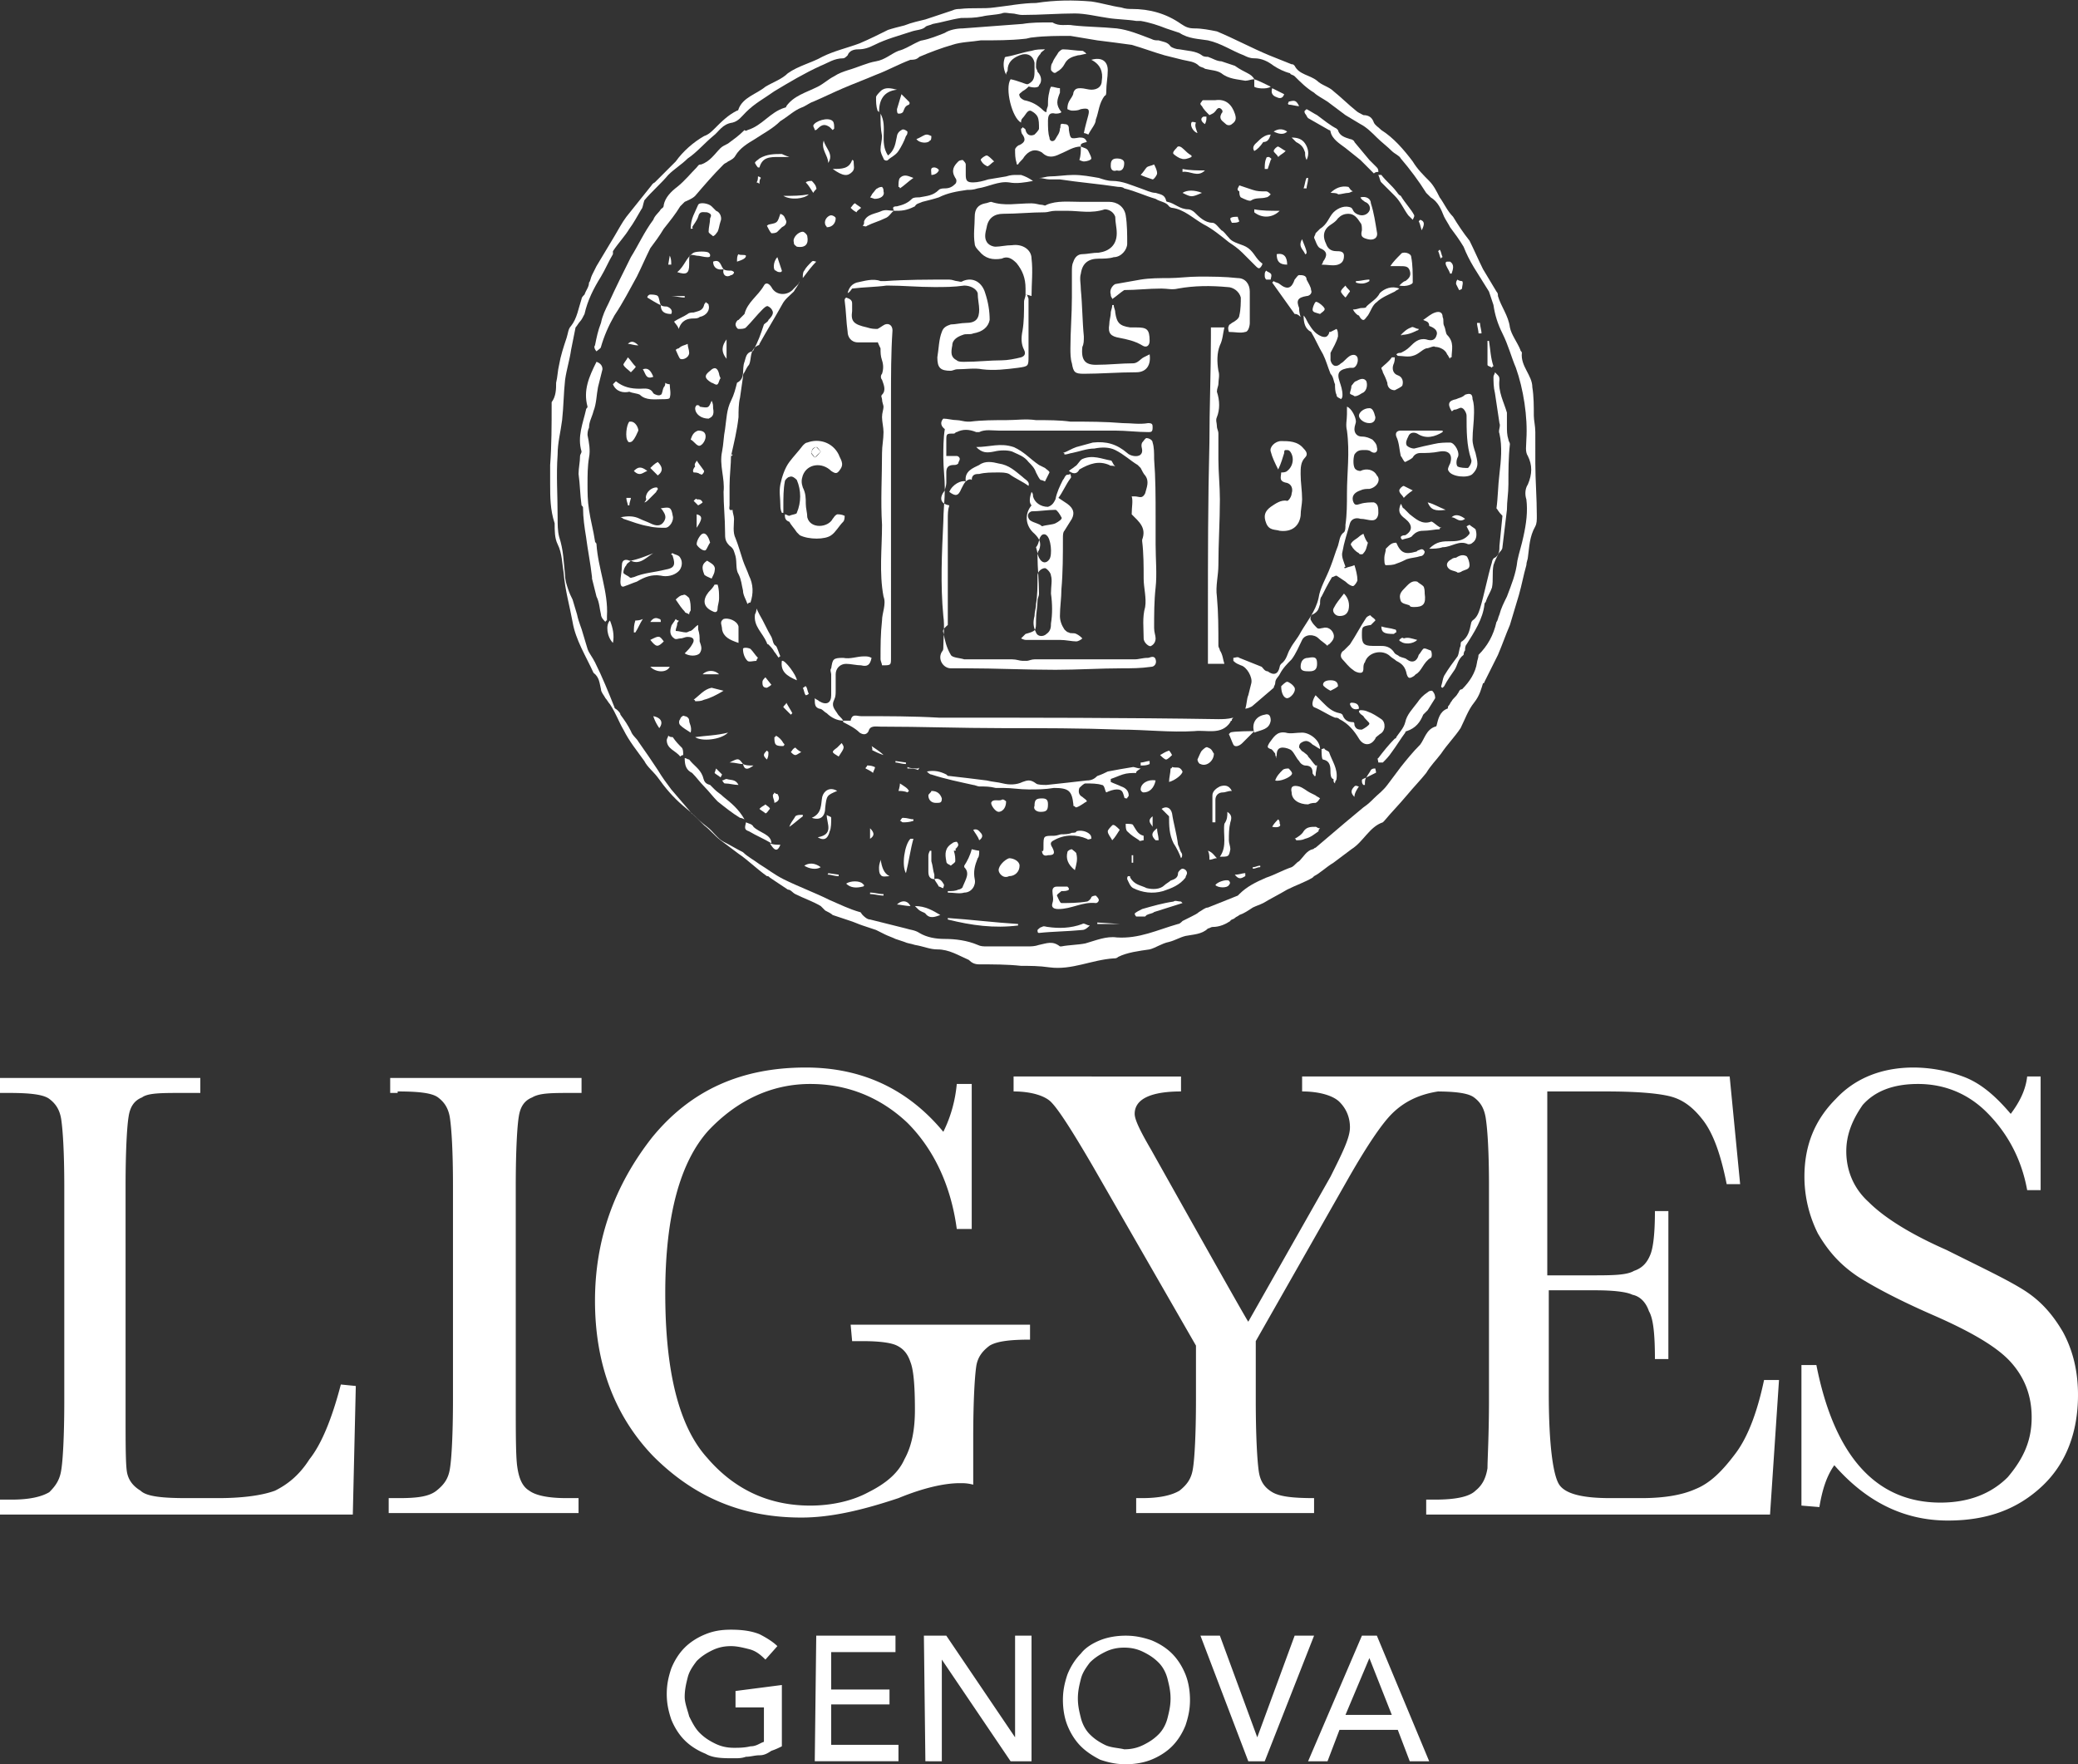 <?xml version="1.0" encoding="UTF-8"?>
<svg xmlns="http://www.w3.org/2000/svg" xmlns:xlink="http://www.w3.org/1999/xlink" version="1.1" id="Livello_1" x="0" y="0" viewBox="0 0 139 118" style="enable-background:new 0 0 139 118" xml:space="preserve">
  <rect x="0" y="0" width="139" height="118" fill="#333333" stroke="none"/>
  <style>.st1{fill:#fff}</style>
  <defs>
    <path id="SVGID_1_" d="M0 0h139v118H0z"></path>
  </defs>
  <clipPath id="SVGID_2_">
    <use xlink:href="#SVGID_1_" style="overflow:visible"></use>
  </clipPath>
  <g style="clip-path:url(#SVGID_2_)">
    <path class="st1" d="M102.1 29.4c.1-1.5-.2-3.4-.7-4.8-.3-.7-.5-1.5-.9-2.3-.3-.6-.5-1.2-.6-1.9l-.3-.9-1-1.6c-.3-.5-.5-.9-.7-1.4-.3-.5-.6-.9-.9-1.3-.1-.2-.3-.5-.4-.7-.2-.5-.4-1-.9-1.3l-.3-.3c-.5-.8-1.1-1.6-1.7-2.3-.1-.2-.4-.3-.6-.5-.3-.3-.7-.6-1-.9-.3-.3-.7-.7-1.1-.9l-1-.6-1.2-.9c-.3-.2-.7-.4-.9-.6-.5-.3-.9-.7-1.3-1.1-.1-.1-.3-.1-.3-.2-.4-.1-.8-.3-1.1-.5-.4-.3-.8-.5-1.3-.5-.3 0-.5-.1-.7-.2-.8-.3-1.5-.8-2.4-1-.6-.1-1.3-.1-1.9-.5l-.9-.3c-.5-.2-1.1-.4-1.7-.5H76c-.6-.1-1.3-.1-1.9-.2-.7-.1-1.5-.3-2.2-.3-1.1 0-2.3.1-3.5.1-.3 0-.5-.1-.7-.1-.2 0-.5-.1-.7 0-.4.1-.9.1-1.3.2-.5.1-.9.1-1.4.1-.7.1-1.3.3-1.9.4-.2.1-.4.1-.5.2-.2.2-.6.2-.9.3-.9.3-1.7.5-2.5.9-.4.2-.7.3-1.1.3-.3 0-.6.1-.7.4-.1.1-.2.2-.3.2-.6 0-1 .3-1.5.5-1.1.5-2.1 1.1-3.1 1.7-.7.5-1.3.8-1.9 1.4-.3.3-.5.6-.9.7-.7.1-.9.6-1.3.9-.6.5-1.1 1.1-1.7 1.5-.4.4-.9.7-1.3 1.1-.5.6-1.1 1.1-1.6 1.7-.1.3-.1.5-.2.6-.3.5-.5.9-.8 1.3-.3.5-.7.9-1.1 1.5v.2c-.3.5-.5 1-.8 1.5-.5.8-.9 1.6-1.1 2.5-.1.2-.2.4-.3.5-.1.1-.2.3-.3.4l-.3 1.5c-.1.7-.3 1.3-.4 2-.1.9-.1 1.8-.2 2.7-.1.8-.3 1.5-.3 2.3-.1 1.4 0 2.7 0 4.2 0 .5 0 .9.1 1.3.3.9.3 1.7.4 2.6 0 .3.1.6.2.9.1.3.2.5.3.7.1.3.2.7.3 1 .1.5.3.9.4 1.3.1.3.2.7.3 1 .1.3.3.5.5.9.5 1 .9 2 1.3 3 0 .1.1.1.2.2s.2.2.2.3c.3.4.5.7.7 1.1.1.3.4.5.5.7.5.7.9 1.3 1.3 1.9.3.5.6.9.9 1.3l1.2 1.4c.1.1.1.2.3.3.3.3.5.5.9.8.4.3.7.8 1.1 1s.9.5 1.3.7c.3.3.7.5 1.1.8.5.3 1 .7 1.6 1 1 .5 2.1.9 3.1 1.4.7.3 1.3.6 2 .8.1 0 .1.1.2.2s.3.3.5.3l2.4.6c.3.1.6.1.9.3.5.3 1.1.4 1.7.4.7 0 1.5.1 2.2.4.2.1.4.1.6.1h2.7c.3 0 .5 0 .8-.1.5-.1.9-.3 1.4.1h.1c.5-.1 1.1-.1 1.6-.2.7-.2 1.4-.5 2.1-.4 1.5.1 2.7-.5 4.1-.9.1 0 .2-.1.3-.2l.6-.3c.2-.1.4-.2.5-.3.2-.1.4-.3.6-.3l2-.8.1-.1c.5-.5 1.1-.8 1.8-1.1.6-.2 1.1-.5 1.7-.7.2-.1.3-.3.5-.4.3-.3.5-.7.9-.8.1 0 .1-.1.2-.1.7-.6 1.3-1.1 2-1.7l1.2-1c.3-.2.5-.4.7-.6.3-.3.6-.5.9-.9l.9-1.2c.4-.5.8-1 1.3-1.5.3-.4.4-1 1-1.2.1 0 .1-.1.1-.1.1-.4.2-.9.7-1.1.1 0 0-.1.1-.2s.1-.2.2-.3c.1-.2.3-.3.4-.5.1-.1.1-.3.3-.3.5-.5.9-1.1 1-1.8 0-.1.1-.3.1-.5.6-.6 1-1.3 1.2-2.2.1-.1.1-.3.2-.5.1-.4.3-.8.5-1.2.3-.8.6-1.5.7-2.4.1-.5.3-1.1.4-1.6.2-.9.3-1.7.2-2.5-.1-.3-.1-.7.1-1 .3-.7.3-1.3 0-1.9-.2-.3-.1-.7-.1-1.1zm-65.3 3v-1.3c.1-1.3.1-2.7.1-4v-.2c.3-.4.3-.9.3-1.3.1-.4.1-.8.2-1.2.1-.6.3-1.2.5-1.8.1-.3.1-.6.3-.8.4-.5.5-1.2.7-1.8 0-.1.1-.2.2-.3.1-.3.3-.5.3-.8.1-.1.1-.3.2-.5l.3-.6 1.2-2c.3-.5.5-.9.8-1.3l1.6-2c.1-.1.1-.2.3-.3L45 11l.2-.2c.5-.7 1.2-1.3 1.9-1.7.3-.1.5-.3.7-.5.5-.5.9-.9 1.5-1.2.1 0 .1-.1.1-.1.3-.8 1.2-1 1.8-1.5.5-.3 1.1-.5 1.5-.9.7-.5 1.6-.7 2.3-1.1.8-.4 1.7-.6 2.5-.9.7-.3 1.3-.6 1.9-.9.3-.1.7-.2 1.1-.3.5-.2 1-.3 1.4-.4l1.8-.6c.2-.1.4-.1.5-.1.8-.1 1.6 0 2.3-.1.9-.1 1.9-.3 2.8-.3C70.6 0 71.8 0 73 .1c.7.1 1.3.3 2 .4.3.1.5.1.7.1 1.2 0 2.3.3 3.3 1 .3.2.5.3.9.3.5 0 1 .1 1.5.2 1.2.5 2.3 1.1 3.5 1.6l1.5.6c.1 0 .1 0 .2.1.3.6 1 .6 1.5 1 .3.3.8.4 1.1.7.5.4 1 .9 1.5 1.3.1.1.3.2.5.3.4 0 .6.2.7.5.1.2.3.3.5.5.8.5 1.5 1.3 2.1 2.1.3.5.7.9 1.1 1.3.3.3.5.7.7 1.1.3.4.5.9.9 1.3.3.5.7 1.1 1.1 1.6.3.6.6 1.3.9 1.9l.9 1.5c.1.1.1.2.1.3.2.7.7 1.3.8 2.1.1.5.5 1 .7 1.5 0 .1.1.1.1.2-.1.9.7 1.5.7 2.3.1.6.1 1.3.1 1.9 0 .3.1.7.1 1.1V31c0 1.1.1 2.3.1 3.5 0 .3 0 .5-.1.7-.4.7-.4 1.4-.5 2.1 0 .1-.1.3-.1.5-.2.7-.3 1.3-.5 2l-.6 2c-.3.7-.5 1.3-.8 2l-.9 1.8c0 .1-.1.1-.1.1-.1.3-.2.8-.6 1.3-.4.5-.6 1.1-.9 1.7-.4.6-.9 1.1-1.3 1.7-.3.4-.7.8-1 1.3-.4.5-.8.9-1.3 1.5s-1 1.1-1.5 1.7l-.1.1c-.9.3-1.3 1.3-2.1 1.8l-1.2.9c-.5.3-.9.7-1.3.9l-.1.1c-.5.3-1.1.5-1.7.8-.5.3-1.1.6-1.6.9-.2.1-.5.2-.7.3-.3.2-.6.4-.9.5-.1.1-.2.1-.3.2-.1.1-.3.1-.3.2-.3.2-.7.4-1.2.4-.1 0-.2.1-.3.1-.4.4-1 .4-1.5.5-.4.1-.7.3-1.1.4-.5.1-.9.4-1.3.5-.7.1-1.5.2-2.1.5-.1.1-.2.1-.3.1-1.5.1-2.8.8-4.3.6-.7-.1-1.3-.1-1.9-.1-.9-.1-1.9-.1-2.8-.1-.3 0-.5-.1-.7-.3-.7-.3-1.3-.7-2.1-.7-.5 0-.9-.2-1.5-.3-.3-.1-.5-.1-.7-.2l-.6-.2c-.2-.1-.5-.2-.7-.3l-.6-.3-.9-.3c-.3-.1-.5-.2-.8-.3l-1.2-.4c-.1-.1-.3-.2-.5-.3l-.3-.3c-.5-.3-1.1-.5-1.7-.8-.2-.1-.3-.3-.5-.3l-1.2-.8c-.1-.1-.1-.1-.2-.1-.7-.5-1.3-1.1-1.9-1.5l-1.2-.9c-.4-.3-.7-.7-1.1-1-.5-.5-.9-.9-1.4-1.3-.7-.6-1.2-1.2-1.7-1.9-.3-.4-.7-.7-.9-1.1-.5-.7-1-1.3-1.4-2.1-.3-.5-.5-1.1-.9-1.7-.1-.1-.2-.3-.3-.4-.1-.2-.3-.4-.3-.6-.1-.4-.1-.8-.5-1.1-.5-1.1-1.2-2.2-1.4-3.4-.2-1.1-.5-2.1-.6-3.3-.1-.6-.1-1.3-.4-1.9-.2-.4-.2-.9-.2-1.4-.3-.9-.3-1.8-.3-2.6z"></path>
    <path class="st1" d="M83.9 5.3c-.2 0-.4.1-.6.1-.5-.1-1.1-.1-1.6-.5-.3-.2-.7-.2-1.1-.3-.1-.1-.3-.1-.4-.2-.3-.3-.7-.3-1.1-.4l-1.2-.3c-.7-.2-1.5-.5-2.2-.7-.7-.1-1.5-.2-2.3-.3l-1.8-.3c-.8 0-1.7 0-2.5.1-.2 0-.4.1-.6.1-.9.1-1.9.1-2.9.1-.6.1-1.3.1-1.9.3-.7.2-1.5.5-2.2.8-.2.2-.4.2-.6.2-.8.3-1.5.7-2.3 1-.7.3-1.5.6-2.2.9-.7.3-1.3.6-2 .9-.3.1-.5.3-.8.4-.5.2-.9.6-1.4.9-.5.5-1.1.8-1.7 1.2-.5.3-1 .6-1.3 1.1-.1.2-.3.3-.5.4-.1.1-.2.1-.3.2-.7.7-1.3 1.4-1.9 2.1-.2.2-.5.3-.7.4l-.3.3c-.3.5-.7 1-1.1 1.5-.3.5-.6.9-.9 1.3-.3.6-.6 1.3-.9 1.9-.5.9-.9 1.7-1.5 2.6-.4.7-.7 1.4-.9 2.1 0 .1-.2.2-.3.3-.1-.1-.2-.3-.1-.4.1-.5.2-1 .4-1.5.1-.5.3-.9.5-1.3.5-1.1 1-2.1 1.5-3.1.5-.8.9-1.7 1.5-2.5.1-.3.4-.5.5-.7.1-.1.2-.1.2-.3.1-.5.5-.9.9-1.2.5-.4.9-.9 1.3-1.3.1-.1.1-.2.3-.2.6-.2.9-.7 1.3-1.1.1-.1.3-.2.5-.3.4-.3.7-.5 1.1-.9.1.1.2 0 .2 0 1-.3 1.5-1.2 2.5-1.5.1 0 .1-.1.1-.1.5-.7 1.3-.9 2.1-1.3.4-.2.7-.5 1.1-.7.3-.2.6-.3.9-.4.7-.2 1.3-.5 1.9-.6.6-.1 1-.5 1.5-.7.4-.1.7-.3 1.1-.5.2-.1.4-.2.5-.2.5-.1 1-.3 1.5-.5.3-.2.8-.3 1.2-.3 1.3-.1 2.7-.2 4-.3.6-.1 1.2-.1 1.8-.1h.2c.5.3.9.1 1.4.2.9.1 1.9.1 2.9.2.8.1 1.5.4 2.3.7.2.1.3.1.5.1.3.1.6.1.8.4.1.1.4.2.6.2.5.1 1.1.1 1.5.4.1.1.3.1.4.1.3.1.6.3.9.3l.9.3c.7.5 1.1.5 1.3.9zM63.1 28c.3 0 .6.1.9.1.2 0 .5.1.7.1h.2c.8-.1 1.6-.1 2.4-.1.7 0 1.3-.1 2 0 .8 0 1.6 0 2.3.1 1.2 0 2.3 0 3.5.1.6 0 1.1.1 1.7 0 .3 0 .3.1.3.3 0 .3-.1.3-.3.3-.7 0-1.5-.1-2.2-.1h-7.8c-.4 0-.9-.1-1.3.1h-.2c-.5-.2-.9-.2-1.3 0-.1 0-.1.1-.2.1-.5 0-.5 0-.5.5v1h.7c.1 0 .2.1.2.2s-.1.2-.1.3c-.1.1-.2.1-.3.1-.4 0-.5.2-.5.5v.7c0 .2-.1.4-.1.5-.4.5-.3.9.3 1-.1.3-.1.6-.1.9v7.1c-.1.1-.4.3-.3.5.1.5.2 1 .5 1.5.1.2.6.2.9.3h3.2c.3 0 .5.1.7.1h.3c.1 0 .3-.1.5-.1h6.7c.3 0 .5-.1.9-.1.1 0 .4-.2.5.1.1.3-.1.5-.3.5-.7.1-1.3.1-1.9.1-1.5 0-3 .1-4.5.1-2 0-4-.1-6-.1h-1c-.5 0-.9-.6-.6-1.1.1-.1.1-.2.1-.3 0-.7.1-1.4 0-2.1-.2-2.1-.1-4.2 0-6.3 0-.7.1-1.5.1-2.2s-.1-1.4-.1-2.1c0-.6 0-1.3.1-1.9-.4-.3-.2-.6-.1-.7zm5.5-8.3v-.4c0-.7-.2-1.2-.6-1.7-.3-.3-.6-.5-1-.3-.6.1-1.1 0-1.5-.5-.1-.1-.3-.3-.3-.5-.1-.6 0-1.2 0-1.8 0-.5.2-.8.7-.9.1 0 .3-.1.4-.1.9.3 1.7.1 2.7.1.3 0 .5.1.7.1.1 0 .2.1.3 0 .7-.3 1.5-.2 2.3-.2h1.9c.5 0 1 .3 1.1.9.1.6.1 1.3.1 1.9 0 .4-.4.9-.9.9-.3.1-.7.1-1 .1-.7 0-1.1.3-1.2 1-.1.3 0 .7 0 1.1.1 1 .1 2.1.2 3.1 0 .3 0 .5-.1.7-.1.9.2 1.2.9 1.2.9 0 1.7-.1 2.5-.1.3 0 .5-.3.7-.4l.4-.2c.1.7-.2 1.2-.9 1.2-1.2 0-2.4.1-3.5.1-.6 0-.7-.1-.8-.7-.1-.3-.1-.7-.1-1 0-1.1.1-2.3.1-3.4v-1.7c0-.3 0-.5.1-.7.1-.3.3-.5.6-.5s.7-.1 1.1-.1c.7-.1 1.2-.5 1.2-1.3 0-.4-.1-.7-.1-1.1-.1-.3-.4-.5-.7-.5-.9.3-1.7.1-2.5.1h-.8c-.3 0-.5.1-.7.1-.9 0-1.9.1-2.8.1-.6 0-1 .3-1.1.9-.1.4-.2.8.1 1.1.1.1.3.2.5.2.3 0 .7-.1 1.1-.1.7-.1 1.3.3 1.3.9.1.8 0 1.7 0 2.5-.3-.1-.4-.1-.4-.1zm22 18.1c.1.3.2.7.2 1 0 .1-.2.4-.3.4s-.3-.1-.5-.3l-.6-.4c-.1 0-.2.1-.3.1-.3.5-.5.9-.7 1.3-.1.1-.1.3-.1.5-.1.3-.1.5-.5.7-.1 0-.2.3-.1.4.1.2.2.3.4.5.1.1.3 0 .4 0 .3-.1.6.1.7.4.1.3-.1.5-.3.7-.1 0-.1.1-.1.1-.2-.2-.4-.3-.6-.5-.3-.3-.9-.3-1.1.1-.2.4-.4.9-.7 1.3-.3.3-.6.6-.8 1-.1.2-.3.3-.3.6 0 .1-.1.2-.1.3l-1.4 1.2c-.1.1-.4.2-.5.2.1-.3.1-.7.2-.9l.2-.8c.1-.4-.3-1.1-.7-1.2-.2-.1-.3-.1-.5-.3V44c.1 0 .3-.1.4 0l1.5.6c.1.1.2.3.4.3.4.3.7.2.8-.3 0-.1.1-.2.1-.2.4-.3.4-.7.6-1 .2-.4.5-.7.7-1.1.4-.7 1-1.4 1.2-2.3.1-.7.5-1.3.8-2.1.2-.5.3-.9.5-1.4.1-.3.1-.7.4-.9.1-.1.1-.3.1-.5.1-.7.1-1.4.1-2.1 0-1.4.2-2.7 0-4.2-.1-.4 0-.7 0-1.1v-.5c.3.1.6.7.6 1 0 .1-.1.3-.1.5 0 .3.2.5.5.5s.5.1.7.2c.1.1.3.3.3.5.1.3-.1.5-.4.3-.1-.1-.3-.1-.4-.1-.3 0-.5 0-.7.3-.1.3-.1.9.1 1 .1.1.3.1.3.1.4-.2.9-.1 1.1.3.3.3 0 .8-.5.9-.2 0-.4 0-.6.1-.3.1-.6.3-.5.7.1.3.2.3.5.2.3-.1.7-.1.9-.1.3.1.3.4.3.7 0 .2-.1.5-.4.5-.3 0-.5-.1-.8-.1-.3-.1-.6 0-.7.3-.2.7-.4 1.3-.5 1.9-.1.3.1.7.2 1-.2.1 0 .1 0 .1.2-.1.4-.1.6-.2zM56.4 48.2h.5c.1-.5.4-.3.7-.3 1.7 0 3.5 0 5.2.1 6.2 0 12.5 0 18.7.1.3 0 .6 0 1-.1-.1.1-.1.1-.1.2 0 0-.1 0-.1.1-.6.9-1.6.5-2.4.6-1.6.1-3.3-.1-4.9-.1-2.7-.1-5.3-.1-8-.1s-5.4-.1-8.1-.1c-.3 0-.7-.1-.8.3-.1.2-.3.3-.6.1-.3-.3-.7-.5-1.1-.7v-.1zm25.5-3.8h-1.1v-3.3c0-3.8 0-7.6.1-11.5 0-2.3.1-4.7.1-7.1v-.6h.9c-.1.4-.1.8-.3 1.2-.2.5-.2 1.1-.1 1.7.1.3 0 .6 0 .9 0 .1-.1.3-.1.5.2.6.2 1.2 0 1.7-.1.2 0 .4 0 .6s.1.3.1.5v1.7c0 .9.1 1.8.1 2.7 0 1.5-.1 2.9-.1 4.4 0 .7-.2 1.4-.1 2.1.1 1.1.1 2.1.1 3.3 0 .1.1.2.1.3.2.3.2.6.3.9z"></path>
    <path class="st1" d="M56.7 19.6c.1-.4.3-.6.6-.7.5-.1 1.1-.3 1.6-.1h.3c1.4-.1 2.9-.1 4.3-.1.2 0 .4.1.5.1.1 0 .3.1.4 0 .7-.3 1.3.1 1.5.8.2.6.3 1.2.3 1.8-.1.5-.5.8-1.1.9-.2.1-.5 0-.7.1-.3.1-.7.3-.7.7-.1.5-.1.8.3 1 .1.1.3.1.5.1.9 0 1.7-.1 2.5-.1.4 0 .9-.1 1.3-.2.3-.1.3-.3.2-.5-.2-.4-.2-.8-.1-1.3.1-.6.1-1.2.1-1.9 0-.2.1-.3.1-.5h.1c0 .1.1.2.1.3v3.8c0 .7 0 .7-.7.8-.8.1-1.6.2-2.4.1-.5-.1-1.1 0-1.7 0-.1 0-.3.1-.4.1-.7 0-.9-.2-.9-.9.1-.6.1-1.2.3-1.7.1-.3.3-.4.6-.5.3 0 .7-.1 1-.1.7 0 .9-.3.9-.9 0-.3-.1-.7-.1-1.1-.1-.3-.5-.5-.9-.5-.7.1-1.3.1-2 .1-1.1 0-2.1-.1-3.1-.1h-.1c-.7.1-1.5.1-2.3.2-.2.3-.3.3-.3.3z"></path>
    <path class="st1" d="M58.7 22.9h-1.3c-.5 0-.7-.4-.7-.7-.1-.7-.1-1.4-.2-2.1 0-.1 0-.1.1-.2.3.1.4.2.4.4v.5c-.1.7.1.9 1 1.1.3.1.5.1.7.1.2-.1.3-.2.5-.3.3-.1.5.1.5.4-.1 1.5-.1 3-.1 4.6V44c0 .5 0 .5-.6.5 0-.1-.1-.3-.1-.4 0-.9 0-1.7.1-2.6 0-.5.3-1.1.1-1.6-.3-1.6-.1-3.2-.1-4.8-.1-1.6 0-3.2 0-4.8 0-.5.1-.9.1-1.4 0-.3-.1-.7-.1-1 0-.3.1-.5.1-.7 0-.1-.1-.3-.1-.5 0-.1-.1-.2 0-.3.3-.3.1-.7 0-1-.1-.1-.1-.3 0-.4.1-.3.1-.6 0-.9-.1-.3-.1-.5-.1-.8-.2-.4-.2-.5-.2-.4zm-5.2-4.1c-.1.3-.3.5-.4.7-.3.3-.6.5-.8.9-.5.9-1 1.7-1.5 2.6 0 .1-.1.1-.1.1-.6.3-.4.9-.6 1.3-.1.1-.2.3-.3.5-.1.1-.1.2-.1.3l-.2 1.4c-.1.4-.1.9-.1 1.3-.1.9-.3 1.7-.5 2.6.1 0 .1-.1.1-.1h-.1c0 .7-.1 1.4-.1 2.1v1.3c0 .1-.1.4.2.3 0 .2.1.4.1.6 0 .4-.1.9.1 1.3.2.5.3.9.5 1.5.1.3.3.7.4 1 .3.6.3 1.2.1 1.8-.1 0-.1 0-.2.1-.1-.3-.3-.6-.3-.9-.1-.4-.1-.7-.3-1.1-.2-.3-.1-.8-.2-1.2-.1-.3-.1-.5-.4-.7-.3-.3-.3-.5-.3-.9 0-.9-.1-1.8-.1-2.7.1-.9-.3-1.8-.1-2.7.1-.5.1-1 .2-1.5.1-.7.1-1.3.4-1.9.2-.4.3-.8.4-1.2.6-.3.3-.9.5-1.4.1-.3.1-.6.5-.7.1 0 .1-.1.1-.1.3-.5.5-1.1.7-1.7.1-.1.3-.2.3-.3.1-.1.3-.3.3-.5 0-.1-.1-.3-.3-.4-.1-.1-.3.1-.4.2-.4.4-.7.8-1.1 1.2-.1.1-.3.1-.5.1-.1 0-.2-.2-.2-.3 0-.1.1-.3.2-.3l.4-.4c.2-.8.9-1.2 1.3-1.9.1-.2.3-.2.5.1.3.6 1.1.6 1.5.1l.3-.3.1-.2zm15.8 17.8c.1.3.1.5.2.7.2.4.5.4.7.1.2-.3.1-1.4-.2-1.6-.1-.1-.3-.1-.4.1-.1.1-.1.5-.3.7zm.4-1.4s0-.1 0 0c.3-.1.7-.1.9-.2.2-.1.5-.3.4-.4-.1-.2-.3-.5-.4-.5-.5 0-1.1.1-1.6.1-.3.1-.3.4-.1.6.3.2.6.2.8.4zm.6 4.5c0-.5.1-.9 0-1.2 0-.2-.3-.5-.4-.5-.2 0-.5.2-.5.5 0 .7 0 1.3-.1 1.9 0 .3-.1.5-.1.8-.1.4-.1.7.1 1.1.1.3.5.3.7.1.3-.2.3-.5.3-.7.1-.6.1-1.3 0-2zM69 32.9c.1.1.1.2.1.3.1.4.5.7 1 .7.3-.1.4-.3.5-.5.1-.5.3-.9.5-1.3.1-.1.1-.2.2-.3.1-.1.1 0 .3-.1 0 .1.1.2 0 .3-.3.4-.5.9-.8 1.3l.6.4c.4.3.5.6.3 1-.2.3-.3.5-.5.8-.1.1-.1.3-.1.5 0 1.1 0 2.3-.1 3.4 0 .6-.1 1.2-.1 1.8 0 .3.1.6.3.9.1.1.2.2.3.2.1.1.3 0 .5.1s.3.2.4.3c-.1.1-.3.2-.4.2-.3 0-.7-.1-1.1-.1h-2.3c-.1 0-.3-.1-.3-.1l.3-.3c.7-.2.7-.2.7-.9 0-.5.1-.9.1-1.3 0-.2.1-.3.1-.5 0-.9-.1-1.7-.1-2.5 0-.1 0-.3.1-.4.2-.5 0-.8-.3-1.1-.6-.5-.7-1.3-.2-1.9-.2-.2-.1-.6 0-.9zm6.7.3h.2c.3 0 .5.2.7-.2.1-.4.3-.8 0-1.2-.1-.1-.2-.3-.3-.5l-.2-.2c-.5-.3-.9-.7-1.5-1-.4-.2-.9-.2-1.4-.1-.5 0-1 .2-1.5.3-.1 0-.3.1-.5.1 0-.1 0-.1-.1-.1.3-.1.6-.3.9-.4.4-.1.7-.2 1.1-.3.9-.1 1.6.1 2.3.7.2.2.7.3.9.1.1-.1.1-.2.1-.3 0-.1-.1-.3 0-.5.1-.1.2-.3.3-.3.1 0 .4.1.4.3.1.3.1.7.1 1.1.1 1.3.1 2.5.1 3.9v1.8c0 1 .1 2 0 2.9-.1.9-.1 1.8-.1 2.7 0 .3.1.5.1.7 0 .2-.1.4-.3.5-.1.1-.5-.2-.5-.5 0-.7-.1-1.4.1-2.1.1-.6-.1-1.3-.1-1.9 0-.8 0-1.7-.1-2.5v-.1c.3-.8-.2-1.2-.7-1.7 0-.5.1-.9 0-1.2zm-21.2-2.6c.2-.1.3-.3.4-.4-.1-.1-.2-.3-.3-.3-.1 0-.3.1-.3.3-.1.1 0 .2.2.4zm-2 3.8c.1 0 .2.1.3.1.2-.1.5-.1.5-.2.3-.7.3-1.5 0-2.2-.1-.1-.3-.3-.5-.2-.1 0-.3.2-.3.3-.1.5-.1 1.1-.1 1.7v.4h-.1c-.1-.2-.1-.4-.1-.5 0-.5-.1-.9 0-1.4.1-.5.3-1.1.6-1.5.3-.4.6-.7.9-1.1.1-.1.2-.2.3-.2.8-.3 1.7 0 2.1.8.1.3.4.6.1 1-.2.3-.3.3-.6.1-.6-.6-1.6-.5-1.9.3-.1.3-.1.5 0 .8.2.4.2.7.2 1.1 0 .3.1.6.1.9.2.8 1.4.7 1.7.1.1-.1.1-.2.3-.3.1 0 .3 0 .5.1 0 .1 0 .3-.1.4-.3.3-.5.7-.8.9-.4.3-1.5.3-2.1 0l-.2-.2c-.2-.3-.4-.5-.5-.7-.3-.1-.3-.3-.3-.5-.1 0 0 0 0 0zM72.3 9.8c-.5 0-.9.3-1.4.5-.4.2-.8.3-1.2-.1-.5-.3-.9-.1-1.2.3-.1.2-.3.3-.4.5-.1 0-.1 0-.1-.1-.1-.3-.1-.6-.1-.9 0-.1.2-.3.3-.3.4-.2.4-.4.2-.7-.1-.1-.1-.3-.1-.4.1 0 .1-.1.1-.1.1.1.2.1.2.2.1.4.4.4.6.3.1-.1.3-.3.3-.4 0-.3 0-.6-.1-.8s-.4-.4-.5-.4c-.2 0-.3.3-.5.5-.1.1-.1.2-.1.3-.6-.3-1.1-2.3-.7-2.9.5.1.9.3 1.3.4-.1.1-.3.3-.5.4-.1.1-.3.2-.2.3 0 .1.1.2.3.3.5.1.9.3 1.3.7.1.1.2.1.2.1 0-.3.1-.3.1-.5 0-.3 0-.5.1-.9 0-.1.1-.3.1-.3.2 0 .4.1.6.1v.3c-.2.5-.3.8.1 1.3-.1.1-.3.1-.4.1-.4-.1-.5.1-.5.5s0 .8.1 1.1c0 .3.3.3.4.1.1-.2.3-.4.3-.7.1-.1-.1-.4.3-.3.3 0 .3.2.3.4.1.6.1.6.7.5.2 0 .4 0 .5.3-.5.1-.4.2-.4.3zM39.9 24.2c.3.1.4.3.4.5l-.3 1.2c-.1.5-.1 1.1-.3 1.6-.1.4-.3.7-.3 1.1-.1.2-.1.4-.1.5.1.5.2 1 .1 1.5-.1.6-.1 1.2-.1 1.8 0 .5 0 1.1.1 1.7.1.7.3 1.4.4 2.1 0 .1.1.1.1.2.1 1.6.8 3.2.7 4.8v.3c-.1 0-.1.1-.1.1-.1-.1-.3-.3-.3-.5-.1-.4-.1-.8-.3-1.2l-.3-1.2v-.1c-.1-.9-.3-1.9-.4-2.7-.1-.6-.2-1.3-.2-1.9 0-.1 0-.1-.1-.2-.1-.7-.1-1.4-.2-2.1 0-.4.1-.8.1-1.2 0-.1.1-.2.1-.3-.3-1 .1-1.9.3-2.8 0-.1.1-.1.1-.2-.3-1.1.1-2 .6-3zm60.2 9.8c.1-.7.1-1.5.2-2.3.1-.9.2-1.8 0-2.7-.1-.2.1-.5 0-.7-.1-.7-.2-1.3-.3-2-.1-.4-.1-.8-.1-1.1 0-.1.1-.2.1-.3l.2.2c.1.1.1.2.1.3-.1.8.3 1.5.5 2.2v.9c0 .3 0 .6.1.9 0 .1.1.2.1.3-.1.9-.1 1.8-.1 2.7 0 .6-.1 1.1-.1 1.7-.1.8-.2 1.7-.3 2.5 0 .2-.2.3-.3.5-.1.2-.2.4-.3.7-.1.5 0 1-.1 1.5-.1.3-.3.6-.4.9 0 .1-.1.1-.1.2-.1 1-.7 1.9-1.2 2.7-.1.1-.1.3-.1.4-.1.1-.1.3-.1.3-.4.3-.4.7-.6 1-.2.3-.5.7-.7 1.1l-.1.1c-.1 0-.1-.1-.1-.1.1-.3.1-.5.2-.7.3-.5.6-.9.9-1.3.1-.2.1-.5.2-.7 0-.1 0-.3.1-.3.4-.3.5-.7.6-1.2 0-.1.1-.2.1-.2.3-.2.4-.5.5-.8.3-1 .5-2.1.8-3.1 0-.1.1-.3.2-.3.3-.2.3-.5.3-.8l.2-2c-.3-.3-.3-.4-.4-.5.1 0 .1 0 0 0zM74.4 20c0-.1-.1-.1-.1-.3-.1-.3.1-.6.3-.7.6-.1 1.1-.2 1.7-.3.6-.1 1.3-.1 1.9-.1s1.3-.1 2-.1c.9 0 1.7 0 2.6.1.5 0 .8.4.8.9v2.1c0 .2-.1.6-.3.6-.3.1-.7 0-1.1 0 0 0-.1-.3 0-.4 0-.1.1-.1.2-.2.2-.1.5-.3.5-.5.1-.4.1-.9.1-1.2-.1-.4-.5-.7-.9-.7-1.1-.1-2.2-.1-3.3.1-.4.1-.7 0-1.1 0-.9 0-1.7.1-2.5.1-.3.2-.5.4-.8.6zm11.3 11.6c.1 0 .3 0 .4-.1.4-.3.5-.9.2-1.3-.1-.1-.1-.1-.3-.1-.1 0-.1.1-.1.2-.1.3-.2.7-.4 1.1-.2-.4-.4-.8-.5-1.2-.1-.3.3-.7.7-.7.5 0 1.1 0 1.5.5.2.2.3.4.1.6-.3.3-.3.7-.3 1.1 0 .6.1 1.1.1 1.7 0 .3-.1.7-.1 1.1-.1.7-.6 1.1-1.4 1-.3-.1-.7 0-.9-.5-.2-.5-.1-.8.3-1.1.3-.2.7-.5 1.1-.4.1 0 .3-.3.3-.5.1-.3 0-.6-.3-.7-.6-.1-.4-.4-.4-.7zm10.8-2.7c-.5.3-1.1.5-1.7.1-.2-.1-.5-.1-.6.2-.1.2-.2.4-.1.6.1.1.3.2.5.2.4-.1.8-.2 1.3-.3.4-.1.8-.1 1.1-.1.3 0 .7.7.5 1-.1.2-.1.5 0 .6.2.1.5.1.7.1.1-.1.3-.4.2-.6-.3-.9-.3-1.9-.3-2.9 0-.2-.2-.5-.3-.5-.1-.1-.3.1-.5.1-.1 0-.1.1-.2.1-.3-.5-.2-.7.3-.8.2-.1.4-.1.6-.3.3-.1.5-.1.5.3.1.3.1.6.1.9 0 .6-.1 1.2-.1 1.8 0 .3.1.6.2.9.1.5.3.9-.2 1.4-.3.3-1.4.2-1.6-.2-.1-.1 0-.3.1-.5.2-.6-.1-.9-.7-.8-.5.1-.9.1-1.3.1-.2 0-.4.1-.5.3-.1.1-.3.2-.5.3-.1 0-.2-.3-.3-.4-.1-.4-.1-.9-.3-1.3-.1-.3.1-.4.3-.4h2.8v.1zM76 51.7c-.3 0-.6 0-.9.1s-.5.2-.8.3v.2c.2.1.5.2.7.3.3.1.5.3.5.6 0 .1-.1.1-.1.2-.1 0-.2 0-.2-.1-.1-.3-.1-.5-.5-.5-.2 0-.5.1-.7.2-.1-.1-.1-.5-.3-.5-.3-.1-.7-.1-1.1-.1-.1 0-.3.2-.4.3-.1.3 0 .5.2.6.1.1.3.2.3.3-.2.1-.4.3-.7.4-.1 0-.1-.1-.2-.1v-.1c-.1-.9-.3-1.1-1.3-1.1-.6.1-1.1.1-1.7.1-.6 0-1.1-.1-1.7-.1h-.5c-.4-.1-.7-.1-1.1-.1-.1 0-.3-.1-.4-.1-.9-.2-1.9-.4-2.8-.7-.1 0-.2-.1-.3-.2.5-.1.9 0 1.3.2.1.1.1.1.2.1.9.1 1.7.2 2.5.3.4.1.7.1 1.1.2.4.1.9.1 1.3-.1.3-.1.5-.2.9.1.1.1.5.1.7.1.9-.1 1.9-.2 2.7-.3.3 0 .5-.1.7-.3.3-.1.5-.2.7-.3.5-.1 1.1-.2 1.7-.3.1 0 .3.1.5.1-.3.2-.3.2-.3.3zm16.3-8.5c.3 0 .7 0 1 .5.1.1.2.1.3.2.2.1.4.1.5.2.4.3.7.1.8-.3.1-.1.2-.3.3-.4s.4.1.5.1c.1.1.1.5 0 .5-.5.3-.6.9-1 1.1l-.1.1c-.3.2-.4.2-.5-.1-.1-.5-.3-.7-.7-.9-.1-.1-.3-.2-.4-.3-.5-.5-1.5-.3-1.7.4-.1.1-.1.3-.1.4 0 .1 0 .3-.2.3s-.4-.1-.5-.2c-.3-.2-.5-.5-.7-.7-.2-.2-.1-.5.1-.6l.4-.4c.4-.6.7-1.2 1.1-1.8.1-.1.3-.2.3-.1.1.1.3.2.3.3l-.3.3c-.6.1-.6.1-.6.7 0 .5.1.7.7.7h.5zM69.5 11.9c.3 0 .5-.1.7-.1.5 0 1.1-.1 1.6-.1.6 0 1.1.1 1.7.2.3.1.6.2.9.2.7 0 1.3.3 1.9.5.3.1.7.3 1 .3.3.1.6.1.7.5 0 .1.1.1.1.1.5.1.8.5 1.4.5.1 0 .3.1.4.2.3.3.7.7 1.2.7.2 0 .4.3.6.5.2.1.3.3.5.5.3.4.9.4 1.3.7s.5.7.9 1c.1 0 0 .2-.1.3-.1.1-.2 0-.3-.1l-.9-.9c-.3-.3-.6-.5-.9-.7-.5-.4-1.1-.9-1.7-1.2-.7-.4-1.3-1-2.1-1.1-.1 0-.2-.1-.2-.1-.2-.3-.6-.3-.9-.5-.7-.2-1.3-.5-2.1-.7-.1-.1-.3-.1-.4-.1-1.3-.2-2.6-.3-3.9-.5h-.7c-.2 0-.5-.1-.7-.1zm18.9 5.8c.1-.1.1-.2.1-.2.3-.4.3-.7-.2-.9-.2-.1-.3-.5-.4-.7 0-.1.1-.2.1-.3l.3-.3c.5-.3.6-.8.9-1.1s.8-.5 1.2-.3c.1.1.1.2.2.3.1.1.3.2.5.2s.4-.1.5-.3c.1-.2 0-.5-.3-.6-.1-.1-.2-.1-.3-.3.4-.1.7.1.7.4.2.6.3 1.3.4 1.9.1.4-.2.6-.6.5s-.5-.2-.4-.6c0-.2 0-.4-.1-.5-.2-.3-.4-.6-.8-.6-.3 0-.5.1-.7.3-.2.3-.5.4-.7.6-.3.3-.3.7-.1 1.1.1.3.3.5.7.5.2 0 .5 0 .5.3s-.1.5-.4.6c-.3.1-.7 0-1.1 0zm-1.2 3.4c.1.1.2.3.3.5.2.3.4.7.9.9.3.1.4 0 .5-.2 0-.1 0-.1.1-.1l.4-.2c.1.1.1.3.1.5-.1.4-.3.7-.5 1.1v.5c.1.4.4.5.7.2.2-.1.3-.3.6-.5.2-.1.4-.1.5.1.1.3-.1.7-.3.7h-.2c-.7.1-.9.3-.7.9.1.3.2.6.2.9 0 .1 0 .2-.1.3-.1-.1-.3-.1-.3-.3-.1-.2-.1-.5-.1-.7-.1-.2-.1-.5-.3-.7-.2-.5-.3-.9-.5-1.3-.3-.5-.5-1-.8-1.5-.4-.2-.5-.6-.5-1.1 0 .1 0 .1 0 0zm-27.4-7c-.1-.2-.1-.3.2-.3.4-.1.7-.2 1-.5.1-.1.3-.1.5-.1.5-.1.9-.1 1.3-.5.1-.1.3-.1.4-.1.3 0 .5-.1.7-.3.1-.1.1-.3 0-.4-.3-.5-.1-.8.2-1.1.1-.1.3-.1.3-.1.1.1.2.2.2.3v.7c0 .4.1.5.5.5.3 0 .7-.1 1-.2l1.2-.2c.3-.1.5-.1.7-.1h.3c.3.1.5.2.8.4-.5.1-1.1.2-1.6.1-.7-.1-1.4.3-2.1.4-.3.1-.5.1-.7.1-.7.1-1.3.2-1.9.5-.3.1-.7.2-1.1.3-.2.1-.4.1-.5.3-.6.3-.9.3-1.4.3z"></path>
    <path class="st1" d="M72.5 8.9c.1-.5.2-.8.3-1.2.1-.4 0-.5-.5-.4-.2.1-.4.1-.6.1-.1 0-.3-.1-.3-.1 0-.1 0-.3.1-.5s.3-.4.3-.6c.1-.3.3-.3.5-.3s.5.1.7.1c.4 0 .7-.2.7-.6.1-.6-.1-1.1-.7-1.4.7-.2 1.1.1 1.1.7 0 .5-.1.9-.1 1.4 0 .1 0 .3-.1.3-.4.5-.4 1.1-.6 1.6 0 .3-.3.6-.5 1-.2-.1-.3-.1-.3-.1zM88 46.5l.5.5c.3.3.6.6 1.1.7.1 0 .2.1.2.1.1.3.3.5.7.5.1 0 .1.1.1.2.1.3.3.3.5.3.2-.1.5-.3.5-.4s-.3-.3-.4-.5c-.1-.1-.2-.1-.3-.3 0-.1.1-.1.1-.1.1 0 .3 0 .5.1.3.1.6.3.9.5.3.2.3.8-.1 1-.1.1-.3.2-.3.3-.3.5-.8.5-1.1 0-.3-.5-.7-1-1.3-1.3-.1-.1-.2-.1-.3-.1-.5-.2-.9-.5-1.4-.7-.2-.1-.1-.5.1-.8zm-2.6 4.2c-.1-.1-.1-.3-.1-.3-.1-.1-.2-.3-.3-.3-.3-.1-.2-.2-.1-.4.3-.4.5-.8 1.1-.7.3.1.7 0 1.1 0 .5 0 1.2.5 1.2 1.1-.2-.1-.3-.2-.5-.3-.3-.3-.5-.3-.8-.1-.1.1-.1.2-.1.3.1.1.1.2.3.3.1.1.3.2.3.3.2.2.3.4.5.6.1 0 .1 0 .1-.1 0 .3-.1.5-.1.8h-.1c0-.1-.1-.1-.1-.2 0-.3-.1-.5-.5-.5-.1 0-.3-.1-.4-.3-.2-.2-.3-.5-.5-.7-.1-.1-.4-.2-.6-.2-.3 0-.4.2-.4.5 0 .1-.1.2 0 .2zm9.8-29.3c.3-.2.5-.4.8-.5.3-.1.5 0 .5.3.1.2 0 .4.1.6.1.2.1.5.2.6.5.5.3 1 .3 1.5-.1 0-.1 0-.1.1-.1-.1-.1-.2-.2-.3-.1-.3-.5-.5-.8-.5-.1-.1-.4.1-.6.1-.3.1-.5.4-.9.5-.3.1-.7 0-1 0l-.1-.1c.1-.1.2-.1.3-.1.2-.1.4-.2.6-.4.3-.3.6-.6 1.1-.5.3.1.6.1.7-.3.1-.3-.2-.5-.5-.6 0-.3-.2-.3-.4-.4zM56.4 48.2c-.4 0-.8-.2-1.1-.5-.2-.1-.3-.3-.5-.3-.3-.1-.3-.3-.3-.7.1.1.2.1.3.2.5.3.8.1.8-.4v-1.4c0-.1-.1-.3 0-.4.1-.6.1-.7.8-.7.5.1.9-.1 1.4-.1.2 0 .3 0 .5.1-.1.5-.3.6-.7.5-.3 0-.7-.1-1-.1-.4 0-.7.3-.7.7v1.1c0 .2 0 .4-.1.6-.2.4 0 .6.2.9.1.2.3.3.4.5zm30.6-27c-.2-.2-.3-.2-.4-.2l-1.5-2.1.1-.1c.1.1.3.1.4.2.5.4.8.3 1-.3.1-.1.2-.3.3-.3.2 0 .5 0 .5.3.1.2.3.5.3.7.1.2-.1.4-.3.4-.6.1-.7.3-.5.8 0 .1 0 .3.1.6zm.4-13.9c.2.1.5.3.7.4.4.3.9.7 1.3.9l.1.1c.1.4.5.5.8.6.1 0 .3.1.3.2l1 1.2.5.5c.1.1.1.2.1.3-.1 0-.2 0-.3.1l-.9-.9-1-.8c-.4-.3-.9-.6-1-1.1 0-.1-.1-.1-.1-.1l-1.4-.8c-.1-.1-.1-.2-.2-.3-.1-.2 0-.2.1-.3zM96 46.7c-.2.3-.3.5-.5.8l-.3.3c-.2.5-.5.9-1.1 1.1-.1 0-.1.1-.1.1-.3.4-.6.9-.9 1.3-.2.3-.4.5-.6.7h-.3c0-.1-.1-.3 0-.3.3-.4.7-.9 1.1-1.3 0 0 .1 0 .1-.1.2-.3.5-.6.6-1 .1-.5.5-.9.8-1.3.2-.3.4-.5.7-.7.1-.1.2-.1.3-.1.2.2.2.4.2.5zM74.5 20.4c0 .2.1.3.1.5.1.7.3.9 1 1h.4c.7 0 .9.1.9.9 0 .3-.2.5-.5.3-.5-.3-1-.4-1.5-.5-.6-.1-.8-.3-.7-.9 0-.3.1-.5.1-.8 0-.1.1-.3.1-.5h.1zM42.2 37.5c-.1.1-.3.2-.3.3-.1.1-.2.3-.2.5 0 .1.3.2.4.3.1.1.2 0 .3 0 .7-.3 1.3-.3 2.1-.5.6-.1.7-.3.5-.9 0-.1-.1-.1-.1-.1 0-.1.1-.1.1-.1.1.1.4.1.5.3.2.3.1.7-.1.9-.3.3-.8.4-1.2.3-.6-.1-1.1.1-1.6.4-.3.1-.5.2-.8.3-.2.1-.3 0-.3-.3s.1-.7.1-1.1.3-.4.5-.3h.1zM41 25.7l.2-.2c.5.4 1 .5 1.6.5.3 0 .7-.1.9.3.1.1.4.2.5.1.1 0 .1-.3.2-.5.1-.1.1-.2.1-.3.1.1.3.1.3.1 0 .3.1.6 0 .9 0 .1-.3.1-.5.1-.5 0-1.1.1-1.5-.3-.2-.1-.5-.1-.7-.2-.4.1-.9 0-1.1-.5zm27.6-20c.5-.2.6-.4.6-.9v-.6c-.1-.5-.5-.7-1-.5s-.8.5-.8 1c0 .1-.1.1-.1.3-.2-.4-.2-.8-.1-1.1 0-.1.1-.1.1-.1.6-.1 1.1-.3 1.7-.4.3-.1.6-.1.9-.1-.1.1-.3.2-.3.3-.3.3-.3.6-.3.9 0 .1.1.2.1.3.3.3.3.7.1.9 0 .2-.5.2-.9 0zm-22.8 45c.1 0 .2.1.3.1.3.4.7.6.9 1.1.1.3.1.5.5.6l.3.3c.2.2.4.3.6.5.5.4 1 .8 1.4 1.5-.2-.1-.3-.1-.3-.1-.5-.3-1-.7-1.5-1.1-.3-.3-.6-.7-.9-1-.3-.3-.5-.6-.8-.9-.4-.2-.5-.5-.5-1zm48.8-10.1c-.1 0-.3 0-.3-.1-.2-.1-.5-.1-.6-.3-.1-.3-.1-.5.2-.8s.5-.6.9-.5c.1.1.3.2.4.3.1.1.1.4.1.5.1.7-.1.9-.7.9zm-30-8.4c-.1-.7.5-.9.9-1.1.4-.3.9-.2 1.3-.1.7.1 1.1.5 1.6.9.2.2.5.3.4.6-.4-.3-.9-.5-1.3-.8-.2-.1-.5-.1-.7-.1-.5 0-.9 0-1.3.1-.2 0-.5 0-.5.4-.1-.1-.3 0-.4.1zM80.9 7.7c-.2-.2-.4-.4-.5-.6-.1-.1-.1-.1-.1-.2.1-.1.1-.2.2-.2h.8c.7-.1 1.1.3 1.3.9.1.3.1.5-.2.7-.1.1-.3.1-.4 0-.2-.2-.5-.3-.3-.7.1-.1.1-.2 0-.3-.1-.1-.2-.1-.3 0-.2.3-.3.3-.5.4zM65.3 29.9c.9 0 1.6-.3 2.5 0 .7.3 1.1.8 1.7 1.2l.4.2c.1.1.3.2.3.3l-.3.6s-.2-.1-.3-.1c-.1-.1-.2-.3-.3-.5-.1-.3-.3-.5-.5-.7-.3-.4-.7-.5-1.1-.7-.3-.1-.8-.1-1.2 0-.5.1-.8.1-1.2-.3zm28.1 6.4c.3.7.6.8 1.3.6.1 0 .1-.1.2-.1.2-.1.3-.1.4.1 0 .1-.1.3-.3.3-.3.1-.6.1-.9.2-.2.1-.4.2-.7.3-.2.1-.5.1-.7.1-.1 0-.1-.3-.1-.5s.1-.4.1-.6c.3-.3.4-.4.7-.4zM69.8 56.7v-.1c0-.7 0-.7.7-.7.2 0 .4-.1.5-.1.2 0 .5 0 .7-.1.1 0 .3 0 .3-.1.3-.1.7 0 .9.2.1.1.1.2.1.3-.1 0-.2.1-.3 0-.7-.3-1.5-.3-2.2.1-.2.1-.3.2-.1.5.2.4.1.5-.3.5-.3.1-.4-.1-.4-.3.1.1.1-.1.1-.2zM46.2 15.3c0-.7.3-1.1.5-1.6.1-.2.7-.1.9.1l.3.3c.3.1.4.5.3.7-.1.3-.1.5-.2.7-.1.1-.1.2-.3.3-.1-.1-.3-.2-.3-.3 0-.3.1-.6.1-.9.1-.2.1-.3-.2-.4-.3 0-.5-.1-.6.3-.1.3-.3.5-.4.7.1.1 0 .1-.1.1zm50.1 20.1c-.3 0-.7.1-1.1.1-.3 0-.5.1-.7.3-.1.2-.5.2-.7.3-.1-.1-.1-.1-.1-.2.1-.1.2-.1.3-.1.5-.3.5-.7 0-1.1-.4-.3-.5-.5-.3-1 .1.1.1.3.2.3l.4.4c.4.3.8.7 1.4.5.1-.1.4.3.7.4 0-.1-.1 0-.1.1zm-50.9 6.1c0 .1-.1.1-.1.2 0 .2-.1.3-.1.5.2 0 .5.1.7.1.1 0 .2-.1.3-.1.2-.1.3-.3.5-.4v.3c.1.3.1.5.1.8.1.3.2.5 0 .8-.2.2-.7.2-1 0 .2-.2.4-.4.5-.6.2-.3.1-.5-.3-.5-.2 0-.3.1-.5.1-.1 0-.3.1-.4 0-.3-.2-.3-.5-.2-.8 0-.1.2-.3.3-.5.1.1.1.1.2.1zm30.1 17.1c.1 0 .1 0 .1.1.3.5.7.5 1.1.7.4.1.9.1 1.2-.2.1-.1.3-.2.4-.3.3-.1.5-.2.5-.5 0-.1.2-.3.3-.3.1 0 .3.1.3.3 0 .1-.1.2-.1.3-.4.5-.9.7-1.5.9-.7.2-1.4.1-2-.2-.2-.1-.3-.4-.4-.6 0-.1 0-.2.1-.2zm-4 .9c-.1.1-.3.1-.5.1-.1.1-.3.2-.3.3.1.2.2.5.3.5.5 0 1.1 0 1.7-.1.1 0 .3-.2.3-.3.1-.1.3-.1.3-.1.1.1.2.2.2.3 0 .1-.1.2-.2.2-.9-.1-1.6.4-2.5.4-.3 0-.5-.1-.4-.4.1-.3 0-.5 0-.8 0-.2.1-.3.3-.3h.7c.1.1.1.1.1.2zm24.1-22.8c.5-.5.9-.5 1.5-.5.5 0 .9-.1 1.2-.5v-.1l-.2-.4.2-.1c.1.1.3.2.4.3.1.3.1.7-.2.9-.1.1-.2.1-.3.1-.6-.3-1.1.2-1.7.2-.3.1-.6.1-.9.1zM58.9 7.6c.5.9-.1 1.9.5 2.8.5-.4.5-.9.6-1.3 0-.1.1-.3.3-.4.1-.1.3 0 .4.1 0 .1 0 .2-.1.3-.1.3-.3.7-.5 1-.2.3-.5.4-.7.6-.1.1-.3 0-.3-.1-.1-.2-.2-.4-.2-.6 0-.3.1-.6.1-.9-.1-.5-.1-.9-.1-1.5zm34.7 11.5c.1-.1.3-.3.4-.3.3-.2.4-.4.3-.7-.1-.3-.3-.3-.7-.3H93c.2-.3.4-.5.7-.8.1-.2.7-.1.7.2.1.5.1 1.1.1 1.7 0 .1-.4.3-.9.2zm-43 21.6.2.4c.3.5.5 1 .8 1.5.1.2.1.5.3.6.1.1.2.5.3.7-.1 0-.1.1-.1.1-.1-.1-.2-.3-.3-.4-.1-.2-.3-.4-.4-.5 0 0-.1 0-.1-.1-.3-.7-.9-1.1-.8-1.9.1-.2.1-.3.1-.4zm32.3-28.3.9.3c.3.1.5.1.9.1.1 0 .2.1.3.2-.1.1-.2.2-.3.2-.3.1-.7 0-1 .2-.1.1-.5-.1-.7-.2-.1-.1-.1-.3-.1-.4-.2-.1-.1-.2 0-.4zm10.4 11.5c0 .1 0 .3-.1.5-.1.3 0 .6.3.7s.4.4.3.7c-.1.1-.3.2-.5.3-.3 0-.5-.2-.5-.5-.1-.3-.2-.5-.3-.7 0-.1-.1-.2-.1-.3.2-.2.5-.4.7-.7h.2zm-2.8-3.2c.3 0 .4-.1.6-.1.1 0 .3 0 .3-.1.3-.3.7-.5.9-.9.3-.3.8-.5 1.3-.3-.1.1-.2.1-.3.2-.4.2-.9.4-1.2.7-.3.2-.4.6-.6.9-.1.1-.2.3-.3.3-.1 0-.2-.1-.3-.3-.1 0-.3-.2-.4-.4zm-3 33.1c-.6 0-1.1-.3-1.1-.8-.1-.4.1-.5.5-.4.3.1.5.3.7.4l.4.2c.1.1.2.1.3.2-.1.1-.1.2-.3.3-.1 0-.3 0-.5.1zM49.4 43c-.6-.2-1-.4-1.1-.9 0-.3-.2-.5.1-.7.3-.1.9.1 1 .5V43zm-7.9-8.4c.5-.1.9-.1 1.3.1.2.1.5.2.7.3.4.2.7.2.9-.1.2-.3.1-.5-.1-.8l-.1-.1c.6-.1.7-.1.8.5.1.3-.2.8-.5.8s-.7 0-1.1-.1c-.6-.1-1.1-.3-1.7-.5-.1-.1-.2-.1-.2-.1zm31.2-31c-.2 0-.4.1-.6.1-.4.1-.7.2-.9.6-.1.2-.3.4-.5.5-.1.1-.2.1-.3 0-.1-.1-.1-.1-.1-.2s0-.3.1-.4c.1-.3.3-.5.4-.7.1-.1.2-.2.3-.2.4 0 .9.1 1.3.1.1 0 .1.1.2.1 0 .1.1.1.1.1zm-7.2 53.3c0 .2 0 .4-.1.5-.2.5-.3.9-.2 1.4.1.4-.2.9-.7.9-.3.1-.7 0-1.1 0v-.1c.3 0 .5 0 .7-.1.1 0 .3-.1.3-.2.2-.5.5-.9.1-1.3v-.1c.2-.3.4-.7.5-1.1.4.1.5.1.5.1zm-2.1 4.5c1.5.1 3.1.3 4.7.4v.1c-1.6.2-3.1 0-4.7-.4v-.1zm8.1-29.9c.1-.1.3-.2.4-.3.2-.1.3-.4.5-.5.7-.3 1.3 0 1.9.1.1 0 .1.2.3.4-.2-.1-.3 0-.4-.1-.7-.3-1.3-.1-2 .3-.1.2-.3.4-.7.1zm26 6.8c-.1-.1-.3-.1-.5-.2-.3-.2-.3-.5.1-.7.1-.1.3-.1.3-.1.3-.2.5-.2.7-.1.1.1.2.4.2.6 0 .3-.3.3-.5.4 0 0-.1.1-.3.1zM66.8 58.2c0-.3.4-.7.7-.8.3 0 .7.2.7.5 0 .4-.3.7-.7.7-.4.2-.7-.2-.7-.4zm25.4-46.5h.2c.3.4.7.7 1 1.1.1.1.1.2.3.3.3.5.7.9.9 1.3 0 .1 0 .1-.1.3l-.3-.3c-.3-.4-.5-.9-.9-1.3l-.9-.9c-.1-.1-.1-.3-.2-.5zM48 39.1c.1.3.1.6.1.9s-.1.5-.1.7c0 .2-.1.3-.3.2-.7-.3-.7-.8-.3-1.3.1-.1.3-.3.4-.5h.2zM45.4 22c-.1-.3-.3-.4-.3-.5.3-.2.6-.3.9-.5.1-.1.3-.1.4-.1.3-.1.6-.1.7-.5 0-.1.1-.1.1-.2.1.1.2.1.2.2.1.3-.1.7-.6.8-.1.1-.3.1-.4.1-.4 0-.8.1-1 .7zm33.7 38.4-1.9.6c-.1.1-.3.1-.5.2l-.1.1H76s-.1-.1-.1-.2c.1-.1.3-.2.5-.3.7-.2 1.4-.4 2.1-.5.1-.1.3 0 .5 0l.1.1zm10.8-20.7c.3.3.4.7.3 1.1-.1.3-.3.4-.6.4s-.5-.3-.4-.5c.2-.4.4-.6.7-1zm-6 9.2-.8.8c-.2.2-.5.3-.6.1-.1-.2-.2-.5-.3-.7l.1-.1c.1-.1 1.6-.1 1.6-.1zM69.4 62.2c.1-.1.2-.2.3-.2.1-.1.3 0 .4 0 .7.1 1.5.1 2.3-.2.1-.1.3.1.5.1-.1.1-.3.3-.5.3-1 .1-2 .1-2.9.2-.1 0-.1-.1-.1-.2zm-24.1-44c.5-.4.6-1 1.1-1.3.2-.1.9-.1 1 0 .1.1.1.1.1.2s-.1.1-.2.1c-.2 0-.5-.1-.7-.1-.5-.1-.5-.1-.5.4v.2c0 .6-.2.7-.8.5zm42.8 26.2c0 .3-.1.5-.5.5-.3 0-.6 0-.6-.3 0-.4.2-.6.5-.6.5-.1.6 0 .6.4zm-10.4 9.7c.3-.2.6-.1.7.3.1.7.3 1.3.4 2.1.1.2.1.3.2.5.1.1.1.3 0 .4-.1-.3-.3-.7-.5-1-.3-.6-.3-1.2-.3-1.8l-.5-.5zm13.8-17.8c-.1.3-.1.5-.3.7 0 .1-.3.1-.3 0-.2-.1-.4-.3-.5-.5-.1-.1 0-.2.1-.3.1-.1.3-.2.4-.3.1-.1.3-.2.3-.2.1.3.2.5.3.6zM59.8 14.1c-.2.1-.3.4-.6.5-.4.2-.8.3-1.2.5-.1.1-.2 0-.3 0 .1-.1.1-.1.1-.3.2-.5.8-.5 1.2-.7.3-.1.5 0 .8 0z"></path>
    <path class="st1" d="M83.9 49c-.2-.6.1-1.1.7-1.2.3-.1.4.1.4.4-.1.6-.6.6-1.1.8zm6.7-22.5c-.1-.1-.3-.1-.3-.2s.1-.3.1-.5c.1-.1.2-.3.3-.3.2-.1.5-.3.7 0 .1.3 0 .7-.3.8-.3.2-.4.2-.5.2zm-9.4 23.9c0 .5-.5.9-.9.7-.1 0-.2-.2-.2-.3.1-.2.2-.5.3-.6.1-.1.3-.3.4-.2.3.1.3.3.4.4zm.9 3.9c.3.2.3.4.2.7-.1.4-.1.8-.1 1.2 0 .2.1.4.1.6-.1.5-.1.5-.7.5.5-.7.2-1.5.3-2.2.2-.3.2-.5.2-.8zM92 27.9c0 .2-.1.4-.4.4-.4 0-.7-.3-.7-.5s.3-.5.7-.5c.2 0 .3.2.4.6zm-49.8.3c.3 0 .5.4.5.6-.1.2-.2.5-.4.7-.1.1-.3.1-.3 0-.2-.2-.1-1.1.1-1.3h.1zm5.4-1.4c.1.2.1.3.1.5.1.5-.1.6-.3.7-.5 0-.9-.3-.9-.7 0-.1.1-.2.1-.2.1 0 .2 0 .2.1.6.1.6.1.8-.4zm16.2 30.1c.1.3.1.5.1.7 0 .1-.2.2-.3.3-.1-.1-.3-.1-.3-.3-.1-.5-.1-.9.4-1.2.1-.1.3-.1.3-.1s.1.1.1.2-.1.2-.2.3c.1.1 0 .1-.1.1zM52.2 14.3c.3.1.3.3.4.5 0 .2-.1.3-.3.4l-.3.3c-.1.1-.3.1-.4.1-.1-.1-.2-.3-.3-.5 0 0 .1-.1.2-.1.5-.1.5-.1.7-.7zM81.1 55v-1.8c0-.3.3-.5.5-.6.3-.1.6-.1.8.3-.3 0-.4.1-.6.1-.3 0-.5.2-.5.5V55h-.2zm-29.5 1.4c-.5-.3-1-.5-1.5-.8-.3-.1-.3-.2-.2-.6.2.1.4.1.5.3.4.4 1.2.5 1.2 1.1zM89 51.7c0-.4 0-.8-.5-.9-.1 0-.1-.5-.1-.7.1 0 .2-.1.2 0 .1.1.2.1.3.2.2.6.6 1.1.5 1.8 0 .1-.1.1-.1.3-.1-.1-.1-.1-.1-.3-.2 0-.2-.4-.2-.4zm-43.5-1.1c-.3-.4-.9-.5-.9-1.1 0-.1.1-.2.1-.3.1.1.2.1.3.1.2.3.4.5.6.7.1.1.1.3.1.5-.1 0-.2.1-.2.1zm2-14.3c-.1.1-.2.4-.3.5-.2.1-.6-.3-.6-.4 0-.3.3-.7.4-.7.2-.1.4.2.5.6zm.7-11c-.1.1-.1.3-.2.4-.1.1-.3-.1-.4-.1-.5-.3-.5-.5-.1-.8.3-.3.5-.2.6.2 0 0 0 .1.1.3zm21 28.6c0-.4.1-.5.5-.5.3 0 .4.1.4.4 0 .4-.1.5-.5.5-.3 0-.5-.2-.4-.4zm16.5-8c.1-.1.3-.3.4-.3.1 0 .4.2.5.4.1.3-.3.7-.5.7s-.4-.3-.4-.8zm-9.4-34.2c.2-.2.3-.4.4-.5.1-.1.3-.1.5-.2.1.2.2.4.2.6 0 .1-.2.4-.3.4-.3-.1-.6-.2-.8-.3zM45.2 40.1c.1-.1.3-.3.5-.3.1-.1.3.1.4.2.1.3.1.5.1.8 0 .1-.1.1-.1.3-.1-.1-.3-.1-.3-.2-.2-.2-.4-.5-.6-.8zm2.1-2.6c.3.2.6.3.5.7 0 .1-.1.3-.2.5-.2-.1-.5-.2-.5-.3-.2-.5-.1-.7.2-.9zM46 23c0 .2.1.4.1.6 0 .3-.4.5-.6.4-.1-.1-.2-.4-.3-.6 0 0 .1-.1.2-.1.2-.2.4-.2.6-.3zm2.4 23.2c-.5.3-.9.5-1.3.6-.2.1-.4.1-.6.1 0-.1-.1-.1-.1-.1.4-.3.7-.7 1.2-.8l.8.2zm23.5 12c-.5-.4-.6-.8-.5-1.2 0-.1.2-.2.3-.2.1.1.3.2.3.3.1.4 0 .7-.1 1.1zM53.3 45.5c-.7-.3-1.1-.6-1-1.3.2-.1 1 1 1 1.3zm2.7 7.4c-.7.3-.7.3-.8 1.1 0 .6-.3.9-.9.7.7-.3.6-.9.7-1.4.1-.4.5-.7 1-.4zm-9.8-23.5c.1-.3.2-.5.5-.6.3 0 .5.1.5.4s-.3.7-.5.6-.3-.3-.5-.4zM72.3 9.8c.2.1.4.1.5.3s.2.4.2.5c0 .1-.3.2-.5.2-.1 0-.3-.1-.3-.1.1-.3.1-.6.1-.9zm-5 43.8c0 .5-.3.7-.5.7s-.5-.4-.5-.6c.1-.3.5-.1.7-.2.1-.1.3.1.3.1zm12.4-43.1c-.2.1-.5.2-.7.1-.1 0-.4-.2-.5-.3-.1-.1.1-.3.2-.4.1-.2.3-.1.5.1.1.1.3.3.5.4v.1zM61.1 56.1c-.2.7-.3 1.5-.5 2.3-.3-.5-.1-1.9.3-2.3h.2zm-7.8-39.6c-.1-.1-.2-.1-.2-.3-.1-.3.3-.7.6-.7.1 0 .3.2.3.3.1.5-.1.8-.7.7zm21.4-5.1c-.3.1-.4-.1-.4-.3s0-.5.4-.5c.3 0 .5.1.5.3 0 .3-.1.6-.5.5zM62.9 61.2c-.3.1-.7.3-1-.1-.1-.1-.3-.1-.5-.3l-.2-.2c.7 0 1.2.3 1.7.6zM60.3 6.3l.5.5c.1.1 0 .2 0 .2-.3.1-.3.3-.4.5-.1.1-.2.1-.3.1-.1 0-.1-.2-.1-.3.1-.3.2-.7.3-1zm-9.7 37.9c-.2 0-.5.1-.6 0-.2-.2-.3-.5-.3-.8 0-.1.3-.1.5 0 .2.2.3.4.5.6-.1.1-.1.2-.1.2zm25.9 12c-.1 0-.3.1-.3 0-.3-.2-.5-.3-.8-.6-.1-.1-.1-.3-.1-.5.2 0 .5 0 .5.1.2.3.3.6.7.7v.3zm8.8-4c.1-.3.3-.5.5-.7.1-.1.3-.1.4-.1.1.1.3.3.2.4-.1.2-.8.5-1.1.4zm-8 0c-.1.5-.4.8-.8.8-.1 0-.2-.1-.2-.2 0-.4.5-.7 1-.6zM55.7 8.7l-.2-.2c-.3-.2-.5-.2-.8.1-.1.1-.1.1-.2.1 0-.1-.1-.2-.1-.3.1-.3 1-.6 1.3-.3.1.1.1.3.1.5l-.1.1zm6.8 50.1c-.3 0-.4-.2-.4-.5v-1.1c0-.1.1-.3.1-.3h.1v.7c.1.3.1.6.2.9v.3zM46.2 49c-.3-.2-.5-.3-.7-.5-.1-.1-.1-.3 0-.4 0-.1.2-.3.3-.2.1 0 .3.1.3.3 0 .2.2.4.1.8zm40.4 7.1c.2-.1.5-.3.6-.5.2-.3.5-.3.8-.3.1 0 .1.1.3.1-.1.1-.1.1-.1.2-.3.2-.5.4-.9.5-.2.1-.4.1-.6.1 0 0 0-.1-.1-.1zM55.7 11.3c.6 0 1.1 0 1.3-.6.1 0 .1.1.1.1 0 .3.1.5-.1.7-.3.3-.6.3-1.3-.2zm3-3.9c-.1-.3-.1-.6-.1-.9 0-.1.2-.3.3-.4.3-.3.7-.2 1.1-.1-.9.1-1.2.7-1.2 1.5l-.1-.1zm27.7 1.8c.4 0 .7.1.9.4.2.3.3.7.1 1.1-.1-.2-.1-.3-.1-.5-.1-.3-.2-.5-.6-.7l-.3-.3c-.1 0 0 0 0 0zm-27.9 4.1-.3-.1c.1-.1.1-.2.2-.3.1-.1.2-.3.3-.3.1-.1.3-.1.3-.1.1.1.1.2.1.3.1.3-.2.5-.6.5zm3.8 39.6c.4 0 .6.2.7.5 0 .3-.1.3-.4.3-.3 0-.5-.2-.5-.5 0-.1.2-.2.2-.3zM83.9 14c.5.1 1.1.1 1.7.1-.5.5-1.2.5-1.7.1V14zm-5.7 38.3c0-.3.1-.6.1-.9.1 0 .1-.1.1-.1.3.1.5-.1.7.3 0 .2-.5.6-.9.7zm-3.3 3.2c-.2.3-.3.5-.5.7-.1-.2-.3-.4-.3-.6 0-.1.2-.3.3-.4.1-.1.3.1.5.3zm-22.1-45h-.7c-.6 0-1.1 0-1.3.7h-.1c-.1-.1-.2-.3-.2-.3 0-.1.2-.2.3-.3.5-.3 1-.3 1.5-.3 0 0 .2.1.5.2-.1-.1-.1-.1 0 0zm11.8 21.7c-.1.1-.2.3-.3.5-.2.5-.4.5-.8.2.2-.5.8-.8 1.1-.7zM88.3 21c-.3-.1-.5-.1-.5-.3 0-.1.1-.4.2-.5.1-.1.7.4.6.5 0 .1-.2.2-.3.3zm11.3 1.8c.1.6.1 1.1.3 1.7-.1 0-.1.1-.1.1-.1-.1-.3-.1-.3-.2v-1.6h.1zM89 46.2c-.2-.1-.5-.3-.5-.4 0-.2.2-.3.5-.3s.5.1.5.4c-.1.1-.3.2-.5.3zm-33.7-31c0-.1-.1-.1-.1-.2-.1-.3.2-.6.4-.6.1 0 .3.1.3.2 0 .3-.2.6-.6.6zm-13.1 9.7c-.2-.2-.4-.3-.5-.5 0-.1.2-.3.3-.5.2.2.3.4.5.6.1 0-.1.2-.3.4zm46.8-12c.3-.3.7-.5 1.2-.4.1.1.1.2.3.3-.1 0-.2.1-.3.1-.2 0-.5.1-.7.1 0-.1-.5-.1-.5-.1zM48.7 49c-.5.5-1.8.6-2.2.3.7-.1 1.4-.1 2.2-.3zm6 7c1.1-.2.6-.9.6-1.5.1.1.3.1.3.2 0 .3 0 .7-.1.9-.1.4-.3.7-.8.4zM40.8 41.5c.2.5.3 1 .2 1.5-.4-.4-.5-1.2-.2-1.5zm5.8-10.7c.2.3.3.4.5.7 0 .1-.1.2-.1.2-.1.1-.1 0-.2 0-.1-.1-.3-.1-.4-.1-.1-.1 0-.3.1-.4-.1-.2.1-.3.1-.4zm13.5-18.3c0-.2 0-.5.1-.6.3-.3.6-.1.9 0-.3.2-.6.5-.9.7 0 0 0-.1-.1-.1zm26 5.2c-.5 0-.7-.2-.7-.7.5-.1.7.2.7.7zM43.2 33.3c0-.4.4-.7.7-.7.1 0 .1.1.1.1 0 .1-.1.1-.1.2l-.5.5c-.1.1-.2.2-.3.2.2-.2.1-.3.1-.3zm40.7-23.2c-.2-.3.1-.5.2-.6.2-.2.5-.5.9-.5-.1.3-.2.5-.5.5-.2.3-.4.5-.6.6zm10 23.2c-.1-.2-.3-.3-.3-.5 0-.1.2-.3.3-.3l.6.3c-.3.2-.4.3-.6.5zm-32.6-24c.3-.1.5-.3.7-.3.1 0 .3.1.3.1 0 .1 0 .3-.1.3-.1.2-.7.2-.9-.1zm5.2 1.5c-.2.1-.4.4-.5.3-.2-.1-.3-.2-.4-.4 0-.1.3-.3.4-.3s.3.2.5.4zm-12.8 7.8c0-.2 0-.4.1-.5.1-.2.3-.4.5-.6.1-.1.2 0 .3 0-.3.3-.6.7-.9 1.1zm-9.5 1.8c-.1 0-.9-.5-.9-.5 0-.1.1-.2.2-.2s.4 0 .5.1c.1.1.1.4.2.6zM83.9 5.3c.3.1.7.3 1.1.5-.3.2-1 .1-1.1 0v-.5zM56.6 59.1c.3-.2.9-.2 1.1 0l.1.1c0 .1-.1.1-.1.1-.4.1-.8.1-1.1-.2zM44 30.9c.3.3.4.6 0 .9l-.5-.5c.1-.1.3-.3.5-.4zm-.5 11.9c.6-.3.6-.3.9.1-.4.4-.5.4-.9-.1zm12.8 6.9c.2.3.2.3-.2.9-.5-.3-.5-.3-.1-.6l.3-.3zm-1.9-36.8c-.2-.3-.3-.5-.5-.7.1-.1.3-.1.4-.1.1.1.3.3.3.5.1 0-.1.1-.2.3zM43.5 44.6h1.3c-.2.4-.9.4-1.3 0zM52 17.2l.3.9c0 .1-.1.1-.1.1-.1 0-.2 0-.3-.1-.2 0-.2-.6.1-.9zm33.5-6.7c-.1-.2-.3-.3-.3-.4 0-.1.2-.3.3-.3.2.1.3.2.5.3-.2.2-.3.2-.5.4zm9.3 32.3c-.3.3-.9.3-1.1.1-.1 0-.1-.1-.1-.1.1-.1.2-.2.3-.1.3-.1.5 0 .9.1zm-2.4-.9c.3.1.6.1.9.2.1 0 .1.1.1.2-.1 0-.1.1-.2.1-.6 0-.8-.1-.8-.5zm-12-29c-.7.3-.7.3-1.3 0 .3-.2.8-.2 1.3 0zM55.1 9.4c.1.5.7.9.3 1.5 0-.5-.5-.9-.3-1.5zm4.4 49.2c-.2 0-.5.1-.6-.1-.1-.1-.1-.3-.1-.5s.1-.4.1-.5c.1.5.2.9.6 1.1zm18.7-8.4c.1.1.2.3.2.3-.1.1-.3.3-.4.3s-.3-.2-.4-.3c.2-.1.3-.2.6-.3zm3.1 9c.1-.2.7-.4.9-.3.1.1.1.2 0 .3-.1.2-.7.2-.9 0zM97 18.3c-.1-.3-.3-.5-.3-.7 0-.1.1-.1.1-.1h.2c.3.2.2.5.1.8H97zm-1.5 15.3c.4.1.7.3 1.2.5-.7.1-1 0-1.2-.5zM49.4 52.5c-.3 0-.6-.1-.9-.1-.1 0-.1-.1-.2-.2.1 0 .2-.1.3-.1.3.1.6 0 .8.4 0-.1 0 0 0 0zM90 19.1c.1.2.3.3.3.4-.1.1-.2.3-.3.4-.1-.1-.3-.3-.3-.4 0-.1.1-.2.3-.4zM54.1 13c-.3.3-1.2.4-1.7.1.7 0 1.1 0 1.7-.1zm31-7.1.8.4c-.1.3-.3.3-.5.2-.3-.1-.4-.3-.3-.6zM54.9 58c-.3.2-.8.1-1.1-.1.3-.2.7-.2 1.1.1zm20 3.8h-1.5v-.1l1.5.1zM52.4 49.9c-.2 0-.4 0-.5-.1-.1-.1-.1-.3-.1-.5.1 0 .1-.1.1-.1.2.1.4.3.5.5.1.1.1.1 0 .2zm26.7-38.6c.5.1 1 .1 1.5.1-.5.5-1 0-1.5.1v-.2zm-29.8 6.2c0-.2 0-.4.1-.5.1.1.4 0 .5.1 0 .2-.3.3-.6.4zm44.4 4.9c.2-.2.4-.4.7-.5.1-.1.3.1.5.1 0 0 0 .1-.1.1-.4.2-.7.3-1.1.3.1.1.1 0 0 0zM48.4 18c.1.1.3.1.5.1.1 0 .2.1.2.1 0 .1-.1.2-.2.2-.3.2-.6 0-.5-.4zm3.2 27.8c-.1.1-.3.2-.3.2-.3 0-.3-.2-.3-.4 0-.1.1-.2.2-.3l.4.5zm5.3-31.9c.1-.1.2-.3.3-.3.1.1.3.2.4.3-.1.1-.3.2-.3.3-.2-.1-.3-.2-.4-.3zm4.2 41c-.3.1-.5.1-.7.1-.1 0-.1-.1-.2-.1.1-.1.1-.2.2-.2.3 0 .5.1.7.1v.1zm-.4-1.9c-.2-.1-.5-.1-.6-.1 0 0 .1-.3.1-.5.3.2.5.3.6.5l-.1.1zM48.4 18c-.4.1-.7-.1-.7-.5.5-.2.5.3.7.5zm4.2 29c.1.2.3.5.4.7l-.1.1-.5-.5c0-.1.2-.2.2-.3zM43 41.4c-.2.3-.3.6-.5.9h-.1c0-.3 0-.5.1-.8.1 0 .3 0 .5-.1zm22.5 14.8c-.1-.3-.3-.5-.4-.7.3-.1.4.1.5.2.1.1.2.3-.1.5zM48.6 22.7V24c-.4-.5-.3-.9 0-1.3z"></path>
    <path class="st1" d="M62.5 58.8c.3-.1.5.1.6.3.1.1 0 .2 0 .3-.1 0-.2-.1-.3-.1-.1-.2-.2-.3-.3-.5zM42.2 37.5c.5-.1 1-.3 1.5-.5-.5.3-.9.8-1.5.5zm.8-12.8c.3-.1.5 0 .7.5-.5.2-.5-.2-.7-.5zm41.6-13.4c0-.2 0-.5.1-.7 0-.1.1-.1.2-.1.1.1.2.1.1.2l-.2.6h-.2zm-40.4 9.1c.1.1.3.1.4.1.3.1.4.3.3.5-.5 0-.7-.2-.7-.6zM80.1 8.9c-.3-.1-.5-.5-.4-.7 0-.1.3 0 .3 0-.1.2 0 .4.1.7zm-32 36.2H47c.3-.3.8-.3 1.1 0zm3.1 8.7c.1.1.3.2.3.3-.1.1-.2.3-.3.3-.1-.1-.3-.2-.4-.3.2-.2.3-.2.4-.3zm-4.6-18.5v-.9c.4.1.4.3 0 .9zm5.2 18.4c0-.2-.1-.3-.1-.5 0-.1.1-.1.1-.2.1.1.1.1.2.1.2.3.1.5-.2.6zm46.2-19c-.4.3-.6-.1-.9-.1.2-.2.5-.2.9.1zM52.8 55.3c.1-.3.3-.5.4-.7.1-.1.3-.1.5-.1v.1c-.4.3-.6.5-.9.7zm8.1 5.3c-.3 0-.7-.1-.9-.1.3-.3.7-.3.9.1 0-.1 0-.1 0 0zM43.7 47.9c.5.1.7.4.4.8-.2-.3-.3-.5-.4-.8zm41.4 7.4c.1-.2.3-.4.4-.5.1.1.1.2.1.3.1.1 0 .3-.5.2zm12.5-35.9-.2-.4c0-.1 0-.2.1-.3.1.1.3.1.3.1.1.1 0 .3 0 .5-.1.1-.2.1-.2.1zm-35.3-7.7c0-.3-.1-.5.2-.5.1 0 .3.1.3.2-.1.2-.3.3-.5.3zM42.4 31.5c.3-.3.5-.3.9 0-.3.1-.5.4-.9 0zM87.3 17c-.1-.3-.5-.5-.2-1 .1.3.3.7.3.9 0 0 0 .1-.1.1zm-10 39.2c-.3-.3-.3-.5.1-.8 0 .3.1.5.1.8h-.2zm13.4-37.4c.3 0 .6-.1.9-.1v.1c-.3.2-.6.2-.9.1v-.1zm-.1 34.5c-.3-.3-.2-.5 0-.7.1-.1.2 0 .3 0-.2.3-.3.5-.3.7zm.3-5.9c-.3.1-.5 0-.6-.3 0-.1.1-.1.1-.1.3 0 .5.1.5.4zM48.2 52c-.1-.1-.3-.2-.4-.3l.1-.3.4.4-.1.2zm43.2 0c.1-.2.2-.3.3-.5.1-.1.2-.1.3-.1 0 .1.1.3 0 .3l-.6.3zm-37.8-1.7c-.2.1-.3.2-.4.2-.1 0-.2-.1-.3-.2.1-.1.1-.2.3-.3.1.1.2.2.4.3zM86.2 6.8c.4-.1.5-.1.7.3-.2 0-.5-.1-.7-.1-.1-.1 0-.1 0-.2zM59.1 50.5c-.3-.1-.5-.2-.7-.3-.1 0 0-.1-.1-.3.3.2.6.4.8.6 0-.1 0 0 0 0zM47 33.6c-.1.1-.3.2-.3.2l-.3-.3c.1-.1.2-.2.2-.1.2 0 .3 0 .4.2zm11 17.6c.1 0 .3 0 .5.1.1 0-.1.3-.1.4-.1-.1-.3-.2-.5-.3 0-.1.1-.1.1-.2zm-8.3-.1c-.3 0-.5-.1-.9-.1.6-.3.6-.3.9.1zm-4.9-31.3h1v.1c-.3 0-.6-.1-1-.1zm-2.8 14c0-.1-.1-.3-.1-.5h.3c0 .1-.1.3-.1.5H42zm42.7-15.1c-.1-.1-.1-.2-.1-.3 0-.1 0-.2.1-.3.1.1.2.1.3.2.1.1 0 .3 0 .4h-.3zm.5-9.9c.3-.2.6-.2.9 0-.2.2-.5.2-.9 0zm-3.8 48.6c-.2 0-.3.1-.5.1 0-.2 0-.4-.1-.6.3.1.4.3.6.5zM43.5 41.6c.2-.3.4-.3.6-.2.1 0 .1.1.1.2h-.7zm8 14.8c.2.1.5.1.7.1-.2.5-.4.4-.7-.1zm30.8-41.8c.1-.1.3-.1.5-.1 0 .1.1.3.1.3-.1.1-.3.1-.5.1-.1-.2-.1-.2-.1-.3zm12.7.1c.3.1.3.3.1.7-.1-.3-.1-.4-.2-.6l.1-.1zM59.1 59.9c-.3 0-.6-.1-.9-.1v-.1c.3 0 .6.1.9.1v.1zM44.8 17.1c.1.2.1.4.1.6h-.2l.1-.6zm15.1 33.8.7.1v.1c-.3 0-.5-.1-.7-.1v-.1zm17.2 3.7v.7c-.1-.2-.4-.4 0-.7zm21.9-33c0 .2.1.5.1.7h-.2c0-.2-.1-.5-.1-.7h.2zm-15.7 37c-.2.1-.4.3-.7-.1.3 0 .5-.1.7-.1v.2zm3.9-46c.1-.3.1-.5.2-.7h.1c0 .3-.1.5-.1.7h-.2zM42.7 23.1c-.3 0-.5-.1-.7-.1.2-.2.4-.2.7.1zm8.6 27.7c-.1-.1-.2-.2-.2-.3 0-.1.1-.2.2-.3l.1.1c0 .2 0 .3-.1.5zm4.1 7.6.7.1v.1c-.3 0-.5-.1-.7-.1-.1 0 0 0 0-.1zm-4.8-46.2c.1-.1.1-.3.1-.4 0 0 .1 0 .2.1-.1.1-.1.3-.1.4-.1-.1-.2-.1-.2-.1zm26.3 38.9c-.2.1-.4.1-.6.1V51c.2 0 .4-.1.6-.1v.2zm-27.2 0c.2.1.4.1.7.1-.4.3-.6.3-.7-.1zm31-43.3c0 .2 0 .3-.1.5-.3-.2-.3-.4-.1-.5h.2zm-5 49.9v-.5h.1v.5h-.1zM91.4 52c-.1.1-.1.3-.1.5h-.1c-.1-.1-.1-.2-.1-.3 0-.1.1-.1.3-.2zm-33.2 4.1v-.7c.3.3.3.5 0 .7zm3.2-4.6c-.2-.1-.5-.1-.7-.1v-.1c.2.1.5.1.7.1.1-.1.1 0 0 .1zM84.3 58c-.2 0-.3.1-.5.1V58c.2 0 .3-.1.5-.1v.1zm12-41.3c.1.1.1.3.2.5-.1 0-.1.1-.1.1-.1-.1-.1-.3-.2-.5l.1-.1zM53.9 46.5c-.1-.1-.1-.3-.2-.5.1 0 .1-.1.2-.1.1.1.1.3.2.5-.1.1-.2.1-.2.1zM54.5 30.6c-.1-.2-.3-.3-.2-.4 0-.1.2-.3.3-.3l.3.3-.4.4zM121.7 100.8c.2-1.2.5-2.1 1-2.8 2.1 2.4 4.6 3.7 7.6 3.7 2.7 0 4.7-.8 6.3-2.3 1.6-1.5 2.4-3.6 2.4-6.1 0-1.5-.3-2.9-1-4.2-.7-1.2-1.5-2.1-2.6-2.8-1.1-.7-2.8-1.5-5.2-2.7-2.5-1.1-4.2-2.2-5.2-3.2-1-.9-1.5-2.1-1.5-3.4 0-1.1.4-2.1 1.1-3.1.8-.9 2-1.4 3.7-1.4 1.7 0 3.3.6 4.6 1.9s2.3 3 2.7 5.2h.9V72h-.9c-.1.9-.5 1.7-1.1 2.5-1.1-1.3-2.1-2.1-3.2-2.5a9.6 9.6 0 0 0-3.3-.6c-2.1 0-3.9.7-5.2 2.1-1.4 1.4-2.1 3.1-2.1 5.2 0 1.3.3 2.6.9 3.8.7 1.2 1.5 2.1 2.7 2.9 1.1.7 2.8 1.6 5.1 2.6 2.5 1.1 4.2 2.1 5.1 3.1.9 1 1.4 2.2 1.4 3.7s-.5 2.7-1.6 4c-1.1 1.1-2.6 1.7-4.5 1.7-4.3 0-7.1-3.1-8.3-9.2h-1v9.4l1.2.1zm-5.6-3.6c-.9 1.2-1.7 2-2.7 2.4-.9.4-2.1.6-3.6.6h-2.1c-1.9 0-3-.3-3.4-.9-.4-.6-.7-2.6-.7-6.1v-6.9h3.1c1.2 0 2.1.1 2.5.3.5.1.9.5 1.1 1.1.3.5.4 1.6.4 3.2h.9V81h-.9c0 1.4-.1 2.4-.3 2.9-.2.5-.5.9-1.1 1.1-.5.3-1.5.3-2.9.3h-2.9V73h3.9c1.9 0 3.3.1 4.2.3.9.2 1.6.7 2.3 1.6s1.2 2.3 1.6 4.3h.9l-.7-7.2H96v1c1.3 0 2.2.1 2.6.4s.7.7.8 1.5c.1.7.2 2.1.2 4.4v14.3c0 2.4-.1 4-.1 4.6-.1.6-.3 1.1-.8 1.5-.4.4-1.3.6-2.7.6h-.6v1h23l.6-9h-1c-.4 1.9-1 3.7-1.9 4.9zM77 76.9c-.7-1.2-1.1-2-1.1-2.4 0-1 1.1-1.5 3.1-1.5v-1H67.8v1c1.2 0 2.1.3 2.5.7.5.5 1.4 1.9 2.8 4.3L80 90v3.6c0 2.4-.1 4-.2 4.6-.1.7-.4 1.1-.9 1.5-.5.3-1.3.5-2.5.5H76v1h11.9v-1c-1.4 0-2.3-.1-2.8-.4-.5-.3-.8-.7-.9-1.4s-.2-2.3-.2-4.8v-3.9l6.2-10.9c1.2-2.1 2.2-3.6 2.9-4.3.8-.8 1.8-1.3 3.1-1.5v-1h-9.1v1c1.2 0 2.1.3 2.5.7.5.5.7 1.1.7 1.7 0 .7-.5 1.7-1.3 3.3l-5.5 9.7c0 .1-6.5-11.5-6.5-11.5zM57 89.7h.7c1.1 0 1.9.1 2.3.3.4.2.7.5.9 1.1.2.5.3 1.5.3 3.2 0 1.3-.2 2.4-.7 3.3-.4.9-1.2 1.6-2.4 2.2-1.1.6-2.5.9-3.9.9-2.8 0-5.1-1.1-6.9-3.2-1.9-2.1-2.8-5.8-2.8-11s1-8.8 2.9-10.9c1.9-2 4.2-3.1 6.8-3.1 2.5 0 4.7.9 6.5 2.6 1.7 1.7 2.9 4.1 3.3 7.1h1v-9.7h-1c-.1 1.1-.4 2.2-.9 3.2-2.4-2.9-5.5-4.3-9.2-4.3-4.3 0-7.7 1.5-10.3 4.7-2.5 3.2-3.8 6.8-3.8 10.9 0 4.2 1.3 7.7 3.9 10.4 2.7 2.7 5.9 4.1 9.9 4.1 2 0 4.1-.5 6.5-1.3 1.7-.7 3.1-1 4.1-1 .3 0 .5 0 .9.1v-3.1c0-2.5.1-4.1.2-4.8.1-.7.5-1.1.9-1.4.5-.3 1.4-.4 2.7-.4v-1h-12l.1 1.1zM26.6 73c1.4 0 2.3.1 2.7.4s.7.7.8 1.4c.1.7.2 2.1.2 4.5v14.3c0 2.4-.1 4-.2 4.6-.1.7-.4 1.1-.9 1.5s-1.3.5-2.5.5H26v1h12.7v-1h-.8c-1.3 0-2.1-.2-2.5-.5-.5-.3-.7-.9-.8-1.6-.1-.7-.1-2.2-.1-4.5V79.3c0-2.4.1-4 .2-4.6.1-.7.4-1.1.9-1.3.5-.3 1.3-.3 2.7-.3h.6v-1H26.1v1h.5V73zm-3.8 19.6c-.6 2.3-1.3 4-2.1 5-.7 1.1-1.5 1.7-2.3 2.1-.8.3-2.1.5-3.8.5h-2.1c-1.6 0-2.7-.1-3.1-.5-.5-.3-.8-.7-.9-1.2-.1-.5-.1-1.9-.1-4V79.3c0-2.4.1-4 .2-4.6.1-.7.4-1.1.9-1.3.4-.3 1.3-.3 2.7-.3h1.2v-1H0v1h.6c1.4 0 2.3.1 2.7.4s.7.7.8 1.4c.1.7.2 2.1.2 4.5v14.3c0 2.4-.1 4-.2 4.6-.1.7-.4 1.1-.8 1.5-.5.3-1.3.5-2.5.5H0v1h23.6l.2-8.6-1-.1zM90 114.7l1.6-3.8 1.5 3.8H90zm-2.5 3.1h1.3l.8-2.1h3.9l.8 2.1h1.3l-3.5-8.4h-1l-3.6 8.4zm-4 0h1.1l3.3-8.4h-1.3l-2.5 6.8-2.5-6.8h-1.3l3.2 8.4zm-9.6-1.1c-.4-.2-.7-.4-1-.7-.3-.3-.5-.7-.6-1.1-.1-.4-.2-.8-.2-1.3s.1-.9.2-1.3.3-.7.6-1.1c.3-.3.6-.5 1-.7.4-.2.8-.3 1.3-.3s.9.1 1.3.3c.4.2.7.4 1 .7.3.3.5.7.6 1.1.1.4.2.8.2 1.3s-.1.9-.2 1.3-.3.8-.6 1.1c-.3.3-.6.5-1 .7-.4.2-.8.3-1.3.3-.4-.1-.9-.1-1.3-.3zm3.1 1c.5-.2 1-.5 1.4-.9.4-.4.7-.9.9-1.4.2-.6.3-1.1.3-1.7 0-.6-.1-1.2-.3-1.7-.2-.5-.5-1-.9-1.4-.4-.4-.9-.7-1.4-.9-.6-.2-1.1-.3-1.7-.3-.6 0-1.2.1-1.7.3-.5.2-1 .5-1.3.9-.4.4-.7.9-.9 1.4-.2.6-.3 1.1-.3 1.7 0 .6.1 1.2.3 1.7.2.5.5 1 .9 1.4.4.4.9.7 1.3.9.6.2 1.1.3 1.7.3.6 0 1.2-.1 1.7-.3zm-15.1.1H63V111l4.6 6.8H69v-8.4h-1.1v6.8l-4.6-6.8h-1.5l.1 8.4zm-7.4 0h5.6v-1.1h-4.5V114h3.9v-1h-3.9v-2.5h4.3v-1.1h-5.3l-.1 8.4zm-5.3-4.7v1.1h1.9v2.3c-.3.1-.5.3-.9.3-.4.1-.8.1-1.1.1-.5 0-.9-.1-1.3-.3-.4-.2-.7-.4-1-.7-.3-.3-.5-.7-.7-1.1-.1-.4-.3-.9-.3-1.3 0-.5.1-.9.2-1.3s.3-.7.6-1.1c.3-.3.6-.5 1-.7.4-.2.8-.3 1.3-.3.4 0 .8.1 1.2.2.4.1.7.3 1.1.7l.8-.9c-.3-.3-.8-.6-1.2-.8-.5-.2-1.1-.3-1.9-.3-.7 0-1.2.1-1.7.3-.5.2-1 .5-1.4.9-.4.4-.7.9-.9 1.4-.2.6-.3 1.1-.3 1.7 0 .6.1 1.1.3 1.7.2.5.5 1 .9 1.4.4.4.9.7 1.4.9.5.3 1.2.3 1.9.3.3 0 .5 0 .8-.1.3 0 .6-.1.9-.1s.5-.1.8-.3c.3-.1.5-.2.7-.3v-4.1l-3.1.4z"></path>
  </g>
</svg>
